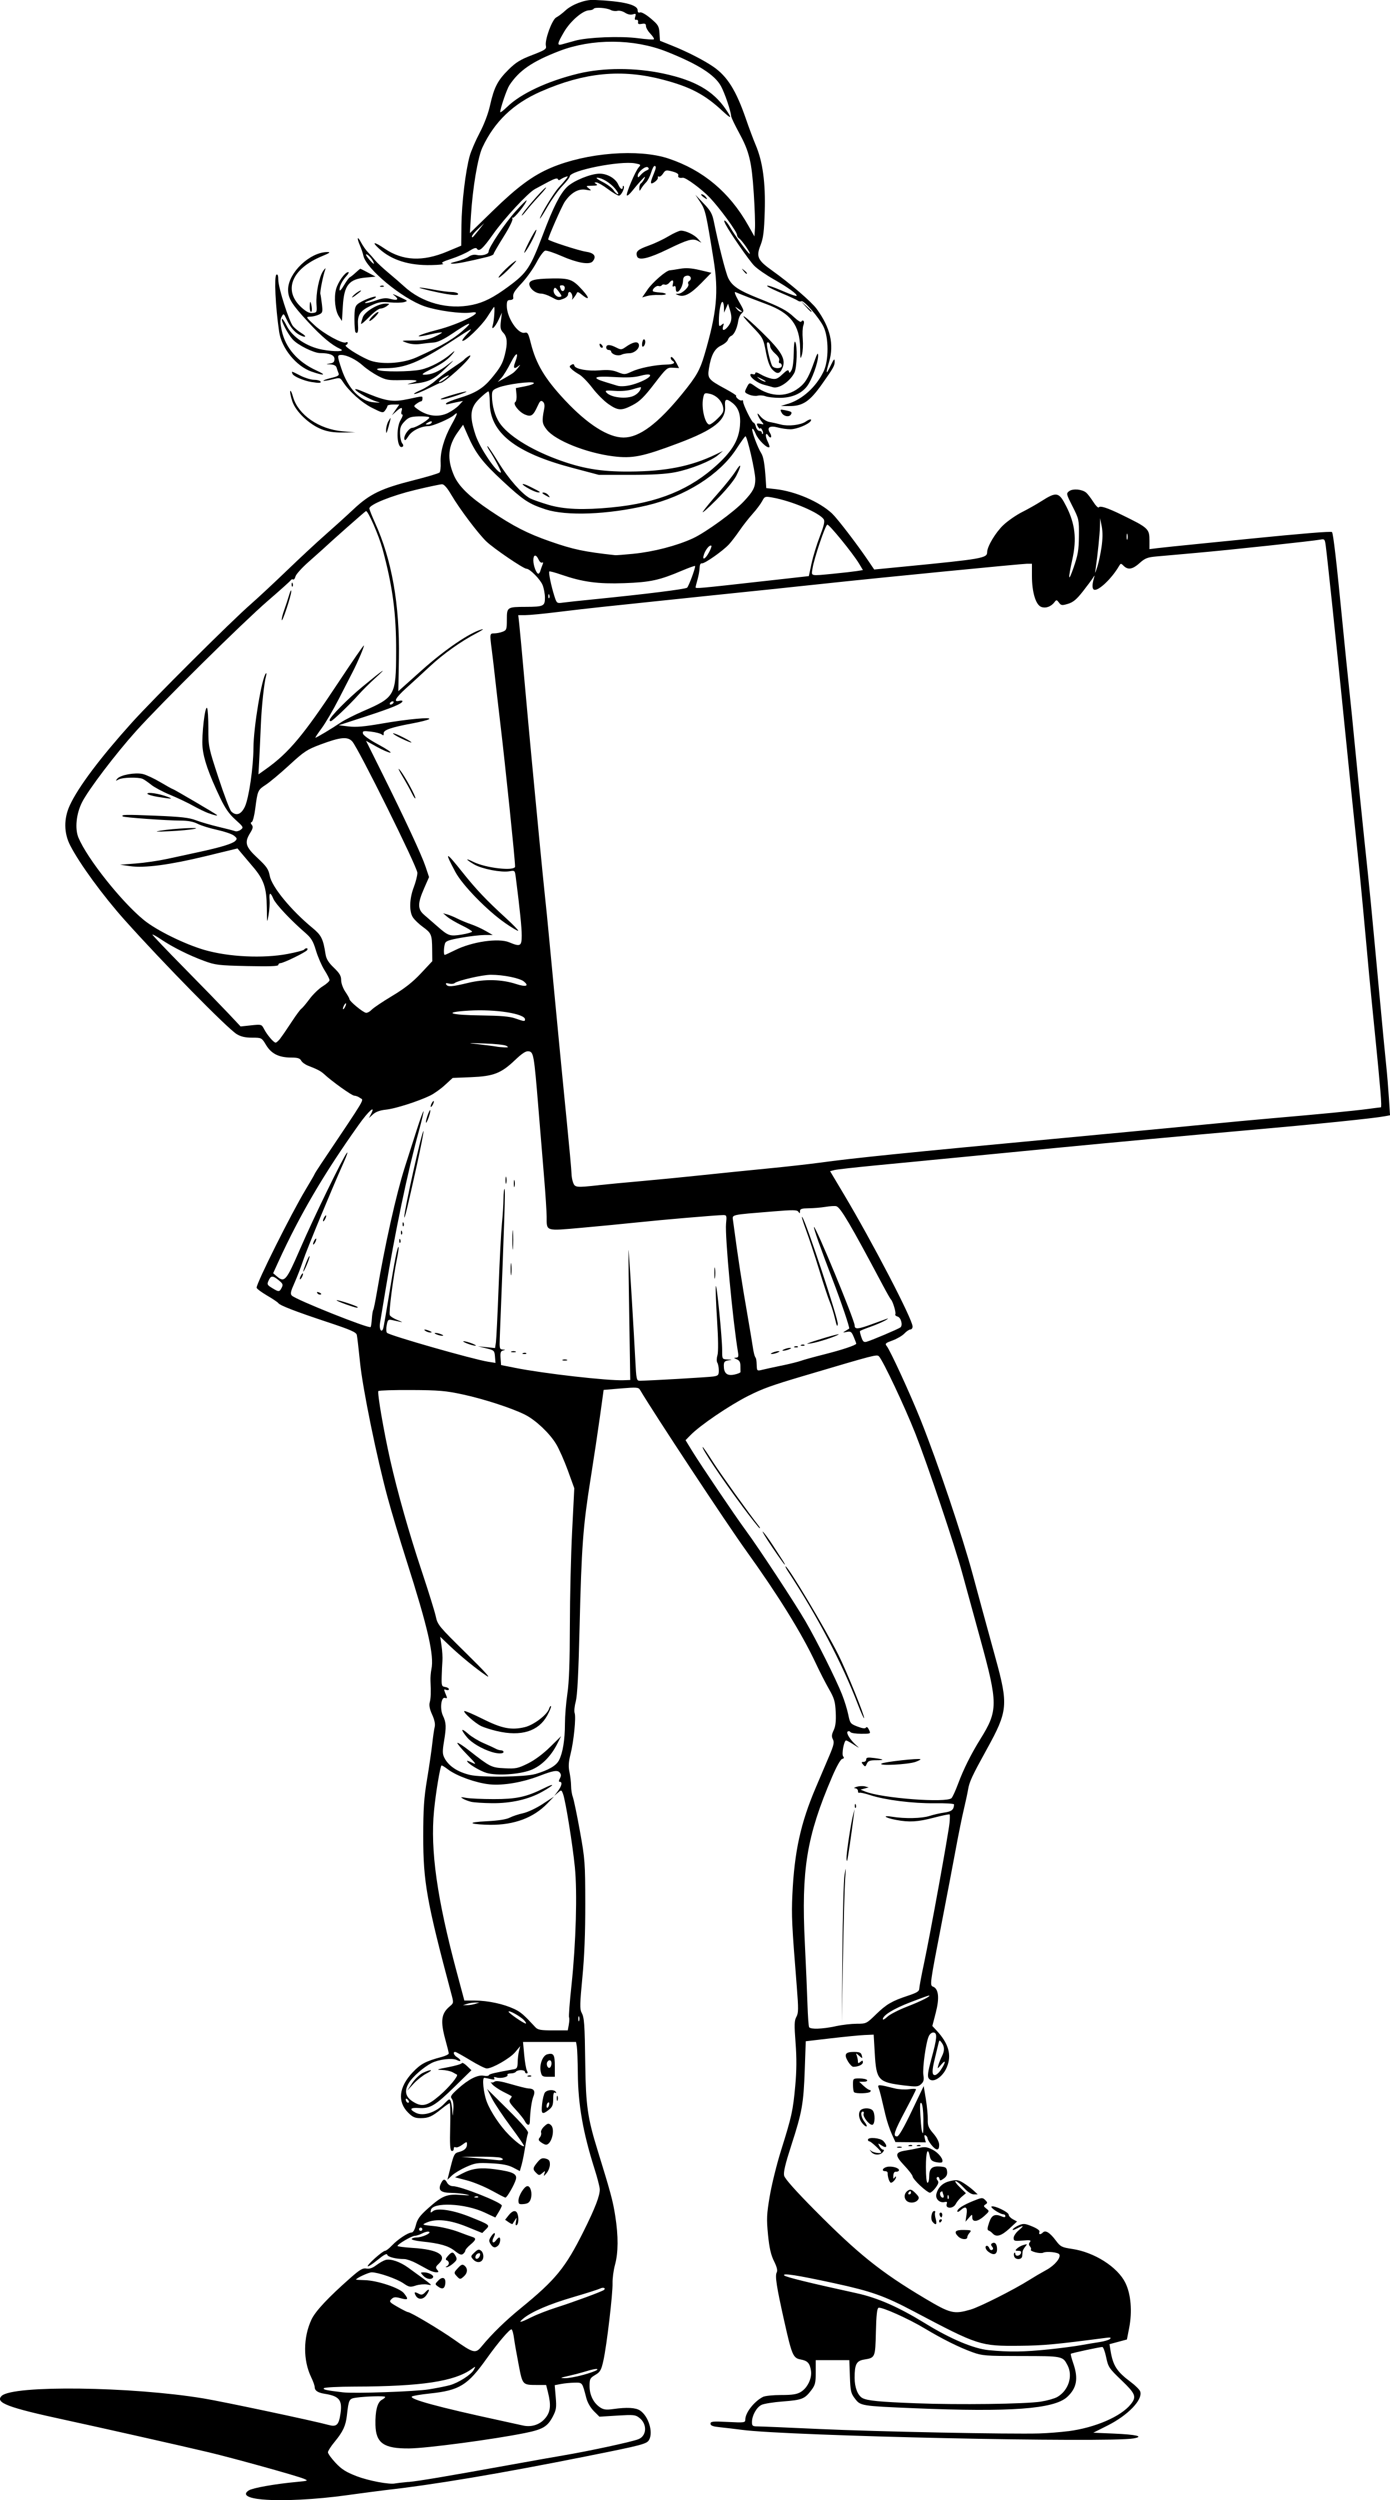 <?xml version="1.0" encoding="UTF-8" standalone="no"?>
<!-- Created with Inkscape (http://www.inkscape.org/) -->

<svg
   width="56.486mm"
   height="101.547mm"
   viewBox="0 0 56.486 101.547"
   version="1.1"
   id="svg1360"
   xml:space="preserve"
   inkscape:version="1.2 (dc2aedaf03, 2022-05-15)"
   sodipodi:docname="Ice skater holding up blank sign.svg"
   xmlns:inkscape="http://www.inkscape.org/namespaces/inkscape"
   xmlns:sodipodi="http://sodipodi.sourceforge.net/DTD/sodipodi-0.dtd"
   xmlns="http://www.w3.org/2000/svg"
   xmlns:svg="http://www.w3.org/2000/svg"
   xmlns:rdf="http://www.w3.org/1999/02/22-rdf-syntax-ns#"
   xmlns:cc="http://creativecommons.org/ns#"
   xmlns:dc="http://purl.org/dc/elements/1.1/"><title
     id="title1380">Ice skater holding up blank sign</title><sodipodi:namedview
     id="namedview1362"
     pagecolor="#ffffff"
     bordercolor="#666666"
     borderopacity="1.0"
     inkscape:showpageshadow="2"
     inkscape:pageopacity="0.0"
     inkscape:pagecheckerboard="0"
     inkscape:deskcolor="#d1d1d1"
     inkscape:document-units="mm"
     showgrid="false"
     inkscape:zoom="0.69041105"
     inkscape:cx="305.61504"
     inkscape:cy="513.46223"
     inkscape:window-width="1920"
     inkscape:window-height="991"
     inkscape:window-x="-9"
     inkscape:window-y="-9"
     inkscape:window-maximized="1"
     inkscape:current-layer="layer1" /><defs
     id="defs1357" /><g
     inkscape:label="Lager 1"
     inkscape:groupmode="layer"
     id="layer1"
     transform="translate(-24.14,-12.692)"><path
       style="fill:#000000;stroke-width:0.067"
       d="m 34.823,114.212 c -0.626,-0.056 -0.842,-0.194 -0.577,-0.368 0.159,-0.104 1.061,-0.264 1.972,-0.349 0.45,-0.042 0.461,-0.047 0.269,-0.127 -0.288,-0.121 -2.842,-0.83 -3.868,-1.075 -1.025,-0.244 -4.457,-1.017 -5.856,-1.319 -2.308,-0.498 -2.833,-0.697 -2.557,-0.97 0.449,-0.444 5.275,-0.383 8.211,0.103 0.803,0.133 4.521,0.921 5.078,1.077 0.32,0.089 0.412,0.003 0.48,-0.452 0.084,-0.56 -0.043,-0.72 -0.644,-0.815 -0.278,-0.044 -0.404,-0.13 -0.404,-0.275 0,-0.058 -0.063,-0.236 -0.141,-0.396 -0.333,-0.689 -0.329,-1.615 0.011,-2.343 0.159,-0.34 0.676,-0.893 1.584,-1.693 0.384,-0.338 0.502,-0.408 0.647,-0.38 0.122,0.023 0.247,-0.018 0.401,-0.134 0.123,-0.092 0.292,-0.188 0.376,-0.214 0.201,-0.061 0.591,0.071 0.924,0.313 1.056,0.765 1.019,0.733 0.782,0.686 -0.121,-0.024 -0.332,-0.006 -0.471,0.039 -0.232,0.077 -0.272,0.07 -0.51,-0.092 -0.273,-0.186 -1.021,-0.444 -1.285,-0.444 -0.124,0 -0.636,0.238 -0.636,0.296 0,0.007 0.159,0.017 0.353,0.022 0.515,0.013 1.425,0.318 1.595,0.534 0.196,0.249 0.174,0.283 -0.132,0.201 -0.224,-0.06 -0.288,-0.054 -0.379,0.037 -0.1,0.1 -0.08,0.125 0.253,0.316 0.199,0.114 0.385,0.208 0.413,0.208 0.111,0.001 1.316,0.718 1.889,1.124 0.775,0.549 0.863,0.571 1.102,0.281 0.424,-0.515 0.965,-1.044 1.599,-1.561 1.421,-1.16 1.812,-1.639 2.555,-3.127 0.471,-0.944 0.673,-1.472 0.655,-1.717 -0.007,-0.104 -0.102,-0.467 -0.21,-0.808 -0.471,-1.483 -0.668,-2.61 -0.681,-3.884 -0.005,-0.5 -0.023,-0.992 -0.041,-1.094 l -0.032,-0.185 h -1.077 -1.077 l 0.048,0.522 c 0.026,0.287 0.075,0.575 0.109,0.639 0.04,0.076 0.037,0.118 -0.008,0.118 -0.038,0 -0.07,-0.03 -0.07,-0.067 0,-0.037 -0.074,-0.067 -0.164,-0.067 -0.09,0 -0.183,0.03 -0.206,0.067 -0.023,0.037 -0.117,0.067 -0.21,0.067 -0.093,0 -0.152,0.027 -0.131,0.06 0.051,0.082 -0.277,0.158 -0.447,0.104 -0.094,-0.03 -0.122,-0.019 -0.09,0.034 0.034,0.055 -0.008,0.064 -0.143,0.032 -0.105,-0.025 -0.221,-0.049 -0.258,-0.053 -0.101,-0.012 -0.038,0.616 0.098,0.974 0.153,0.404 0.545,0.99 0.899,1.345 0.3,0.3 0.572,0.502 0.616,0.457 0.015,-0.015 -0.231,-0.375 -0.547,-0.8 -0.316,-0.425 -0.66,-0.942 -0.765,-1.148 l -0.191,-0.375 0.853,0.846 c 0.59,0.585 0.84,0.878 0.81,0.947 -0.024,0.056 -0.076,0.313 -0.117,0.572 -0.04,0.259 -0.105,0.584 -0.144,0.721 l -0.071,0.25 -0.272,-0.142 c -0.199,-0.104 -0.439,-0.15 -0.889,-0.173 -0.561,-0.029 -0.654,-0.015 -1.021,0.148 -0.222,0.099 -0.484,0.257 -0.583,0.351 l -0.179,0.171 0.136,-0.54 c 0.12,-0.478 0.156,-0.545 0.313,-0.584 0.238,-0.06 0.347,-0.158 0.347,-0.313 0,-0.123 -0.009,-0.122 -0.196,0.016 -0.108,0.08 -0.229,0.124 -0.269,0.099 -0.042,-0.026 -0.074,0.002 -0.074,0.065 0,0.061 -0.038,0.098 -0.084,0.082 -0.064,-0.021 -0.078,-0.261 -0.059,-0.982 0.014,-0.524 0.004,-0.953 -0.022,-0.953 -0.026,0 -0.174,0.102 -0.328,0.227 -0.391,0.316 -0.533,0.379 -0.855,0.379 -0.228,0 -0.322,-0.042 -0.504,-0.224 -0.445,-0.445 -0.379,-1.041 0.182,-1.635 0.331,-0.349 0.522,-0.451 1.182,-0.628 0.157,-0.042 0.286,-0.106 0.286,-0.142 0,-0.036 -0.061,-0.284 -0.135,-0.551 -0.212,-0.765 -0.172,-1.071 0.178,-1.363 0.159,-0.133 0.16,-0.14 0.062,-0.505 -0.999,-3.745 -1.143,-4.55 -1.142,-6.394 4.07e-4,-1.124 0.029,-1.554 0.156,-2.322 0.086,-0.518 0.181,-1.169 0.211,-1.447 0.03,-0.278 0.075,-0.584 0.099,-0.68 0.028,-0.115 -0.007,-0.287 -0.103,-0.498 -0.1,-0.219 -0.132,-0.378 -0.099,-0.498 0.046,-0.17 0.054,-0.395 0.031,-0.882 -0.006,-0.13 0.011,-0.337 0.037,-0.462 0.119,-0.554 -0.14,-1.684 -1.012,-4.418 -0.272,-0.851 -0.617,-2.002 -0.767,-2.558 -0.445,-1.642 -1.013,-4.42 -1.121,-5.486 -0.055,-0.537 -0.113,-1.039 -0.13,-1.115 -0.025,-0.114 -0.24,-0.209 -1.194,-0.525 -1.297,-0.43 -1.939,-0.678 -1.998,-0.772 -0.022,-0.035 -0.229,-0.174 -0.46,-0.309 -0.231,-0.135 -0.421,-0.278 -0.421,-0.317 0,-0.198 1.406,-3.009 1.995,-3.988 0.198,-0.329 0.36,-0.61 0.36,-0.623 0,-0.013 0.117,-0.198 0.259,-0.411 1.902,-2.837 1.745,-2.571 1.591,-2.684 -0.069,-0.05 -0.175,-0.092 -0.236,-0.092 -0.097,0 -0.908,-0.579 -1.228,-0.877 -0.128,-0.119 -0.292,-0.205 -0.641,-0.337 -0.122,-0.046 -0.252,-0.14 -0.288,-0.209 -0.052,-0.096 -0.144,-0.125 -0.4,-0.125 -0.503,0 -0.811,-0.152 -1.025,-0.506 -0.182,-0.302 -0.183,-0.302 -0.571,-0.302 -0.277,-2.03e-4 -0.456,-0.041 -0.623,-0.143 -0.38,-0.231 -3.01,-2.908 -4.555,-4.636 -0.881,-0.985 -1.832,-2.287 -2.213,-3.029 -0.26,-0.507 -0.266,-1.085 -0.017,-1.627 0.338,-0.736 1.23,-1.925 2.517,-3.354 0.854,-0.949 4.022,-4.104 4.836,-4.816 0.294,-0.257 0.96,-0.878 1.481,-1.379 0.52,-0.501 1.219,-1.15 1.552,-1.442 0.333,-0.292 0.848,-0.758 1.144,-1.036 0.665,-0.624 1.126,-0.846 2.455,-1.181 0.536,-0.135 1.003,-0.275 1.039,-0.311 0.036,-0.036 0.057,-0.217 0.047,-0.402 -0.023,-0.426 0.139,-0.994 0.435,-1.527 0.259,-0.466 0.285,-0.565 0.11,-0.406 -0.165,0.149 -0.86,0.45 -1.043,0.452 -0.312,0.002 -0.669,0.182 -0.813,0.409 -0.108,0.17 -0.149,0.198 -0.165,0.112 -0.028,-0.144 0.19,-0.449 0.324,-0.454 0.162,-0.005 0.762,-0.384 0.684,-0.432 -0.039,-0.024 -0.238,-0.038 -0.442,-0.032 -0.313,0.01 -0.4,0.043 -0.559,0.208 -0.151,0.157 -0.187,0.255 -0.181,0.492 0.004,0.163 0.043,0.34 0.087,0.393 0.052,0.063 0.057,0.112 0.014,0.139 -0.223,0.138 -0.284,-0.747 -0.075,-1.09 0.073,-0.12 0.101,-0.219 0.063,-0.219 -0.04,0 -0.052,-0.058 -0.028,-0.135 0.056,-0.176 -0.019,-0.17 -0.226,0.017 l -0.168,0.151 0.151,-0.219 0.151,-0.219 h -0.24 c -0.132,0 -0.24,0.024 -0.24,0.054 0,0.03 -0.041,0.111 -0.091,0.179 -0.088,0.12 -0.11,0.116 -0.541,-0.101 -0.423,-0.213 -0.933,-0.671 -1.19,-1.07 -0.101,-0.156 -0.118,-0.159 -0.428,-0.081 -0.178,0.045 -0.337,0.068 -0.353,0.052 -0.016,-0.016 0.126,-0.066 0.315,-0.112 0.277,-0.066 0.335,-0.104 0.299,-0.193 -0.025,-0.061 -0.061,-0.163 -0.079,-0.228 -0.022,-0.077 -0.108,-0.121 -0.245,-0.128 -0.203,-0.01 -0.204,-0.011 -0.026,-0.038 0.14,-0.021 0.185,-0.066 0.185,-0.183 0,-0.159 -0.194,-0.24 -0.579,-0.24 -0.26,0 -0.917,-0.326 -1.122,-0.558 -0.204,-0.23 -0.487,-0.777 -0.431,-0.833 0.018,-0.018 0.105,0.11 0.192,0.285 0.226,0.453 0.816,0.848 1.44,0.965 0.517,0.097 0.975,0.079 0.735,-0.028 -0.341,-0.152 -0.752,-0.495 -1.295,-1.082 -0.679,-0.733 -0.825,-0.969 -0.825,-1.325 0,-0.686 0.892,-1.535 1.607,-1.528 0.132,0.001 0.076,0.043 -0.221,0.165 -1.245,0.512 -1.602,1.399 -0.839,2.088 0.196,0.177 0.32,0.238 0.451,0.223 0.172,-0.02 0.179,-0.036 0.157,-0.348 -0.031,-0.441 0.105,-1.124 0.272,-1.363 0.076,-0.109 0.114,-0.136 0.085,-0.06 -0.087,0.231 -0.224,0.919 -0.2,1 0.013,0.042 0.041,0.231 0.063,0.419 0.037,0.319 0.028,0.347 -0.132,0.421 -0.095,0.043 -0.254,0.08 -0.354,0.081 -0.174,0.003 -0.166,0.018 0.188,0.348 0.377,0.351 1.151,0.772 1.277,0.694 0.038,-0.024 0.069,-0.013 0.069,0.023 0,0.036 -0.035,0.077 -0.077,0.091 -0.095,0.032 0.466,0.398 0.913,0.595 0.469,0.207 1.378,0.161 1.958,-0.099 1.06,-0.476 1.577,-0.785 2.019,-1.209 0.287,-0.275 0.063,-0.179 -0.553,0.237 -0.343,0.232 -0.6,0.356 -0.757,0.367 -0.131,0.009 -0.374,0.036 -0.541,0.06 -0.191,0.028 -0.397,0.011 -0.558,-0.047 -0.254,-0.09 -0.253,-0.091 0.269,-0.092 0.395,-0.001 0.605,-0.039 0.854,-0.151 0.181,-0.082 0.317,-0.162 0.302,-0.176 -0.015,-0.015 -0.208,0.016 -0.43,0.068 -0.814,0.191 -0.612,0.044 0.237,-0.173 0.937,-0.239 2.04,-0.807 1.367,-0.704 -0.383,0.059 -1.366,-0.075 -1.887,-0.256 -0.911,-0.318 -2.369,-1.525 -2.48,-2.054 -0.021,-0.101 -0.082,-0.282 -0.135,-0.404 -0.142,-0.325 -0.112,-0.425 0.041,-0.135 0.072,0.137 0.2,0.319 0.284,0.404 0.084,0.085 0.213,0.23 0.287,0.323 0.074,0.093 0.316,0.319 0.538,0.504 0.222,0.185 0.506,0.431 0.632,0.547 0.73,0.676 1.792,0.966 2.78,0.759 0.47,-0.098 0.868,-0.301 1.478,-0.752 0.749,-0.554 0.881,-0.754 1.401,-2.129 0.414,-1.094 0.686,-1.629 0.968,-1.906 0.259,-0.254 0.966,-0.543 1.328,-0.543 0.31,0 0.645,0.195 0.753,0.437 0.084,0.191 0.184,0.249 0.184,0.108 0,-0.043 0.016,-0.063 0.036,-0.043 0.063,0.063 -0.096,0.391 -0.19,0.391 -0.05,0 -0.253,-0.121 -0.451,-0.269 -0.198,-0.148 -0.408,-0.269 -0.466,-0.268 -0.093,8.85e-4 -0.093,0.009 -0.005,0.066 0.075,0.048 0.031,0.066 -0.168,0.068 -0.256,0.003 -0.263,0.008 -0.135,0.107 0.126,0.097 0.119,0.101 -0.119,0.057 -0.3,-0.055 -0.603,0.118 -0.856,0.487 -0.119,0.174 -0.674,1.435 -0.674,1.532 0,0.05 1.255,0.458 1.531,0.497 0.342,0.049 0.444,0.191 0.278,0.391 -0.127,0.153 -0.624,0.068 -1.277,-0.219 -0.297,-0.13 -0.591,-0.227 -0.653,-0.215 -0.063,0.012 -0.22,0.225 -0.35,0.472 -0.13,0.248 -0.395,0.622 -0.589,0.832 -0.342,0.369 -0.382,0.438 -0.358,0.617 0.006,0.046 -0.051,0.084 -0.127,0.084 -0.112,0 -0.138,0.043 -0.138,0.236 0,0.48 0.458,1.164 0.731,1.093 0.114,-0.03 0.147,0.026 0.243,0.412 0.213,0.854 0.568,1.45 1.386,2.325 0.918,0.982 1.761,1.519 2.385,1.52 0.642,0.001 1.392,-0.559 2.387,-1.78 0.576,-0.708 0.717,-0.956 0.902,-1.585 0.503,-1.715 0.581,-2.543 0.368,-3.87 -0.306,-1.9 -0.333,-2.014 -0.537,-2.322 l -0.201,-0.303 0.337,0.353 c 0.28,0.293 0.35,0.418 0.415,0.74 0.18,0.896 0.477,2.065 0.58,2.282 0.155,0.328 0.425,0.509 1.227,0.828 0.928,0.369 1.158,0.492 1.464,0.78 0.142,0.134 0.269,0.21 0.282,0.17 0.013,-0.04 0.051,-0.057 0.083,-0.037 0.034,0.021 0.034,0.103 -2.54e-4,0.192 -0.033,0.086 -0.043,0.335 -0.024,0.553 0.019,0.218 0.004,0.503 -0.033,0.633 -0.062,0.214 -0.069,0.191 -0.074,-0.257 -0.012,-0.945 -0.385,-1.433 -1.373,-1.797 -0.433,-0.159 -0.984,-0.373 -1.255,-0.487 -0.059,-0.025 -0.013,0.108 0.118,0.341 0.25,0.442 0.243,0.413 0.119,0.537 -0.053,0.053 -0.109,0.184 -0.124,0.291 -0.041,0.288 -0.168,0.563 -0.281,0.607 -0.055,0.021 -0.117,0.093 -0.138,0.16 -0.021,0.067 -0.146,0.173 -0.278,0.235 -0.267,0.127 -0.409,0.393 -0.494,0.93 -0.064,0.404 -0.023,0.455 0.658,0.823 0.264,0.142 0.467,0.272 0.451,0.288 -0.05,0.05 0.163,0.225 0.226,0.186 0.033,-0.02 0.058,2.56e-4 0.054,0.046 -0.008,0.118 0.356,0.857 0.423,0.857 0.03,0 0.074,0.076 0.097,0.168 0.023,0.093 0.087,0.168 0.142,0.168 0.055,0 0.1,0.035 0.1,0.079 0,0.043 0.018,0.061 0.04,0.039 0.022,-0.022 0.008,-0.095 -0.032,-0.163 -0.039,-0.068 -0.073,-0.093 -0.075,-0.056 -0.003,0.07 -0.133,-0.102 -0.135,-0.179 -5.3e-4,-0.024 0.067,-0.027 0.15,-0.006 0.142,0.036 0.145,0.03 0.044,-0.09 -0.059,-0.071 -0.128,-0.189 -0.154,-0.263 -0.034,-0.099 -0.006,-0.085 0.108,0.053 0.085,0.103 0.245,0.203 0.356,0.222 0.111,0.019 0.321,0.066 0.466,0.105 0.304,0.081 0.813,0.022 1.01,-0.116 0.158,-0.11 0.266,-0.124 0.206,-0.026 -0.084,0.136 -0.572,0.336 -0.821,0.335 -0.14,-2.03e-4 -0.372,-0.033 -0.516,-0.073 -0.324,-0.09 -0.457,-4.42e-4 -0.322,0.216 0.048,0.077 0.068,0.158 0.045,0.181 -0.023,0.023 -0.069,-0.002 -0.102,-0.055 -0.114,-0.185 -0.148,-0.008 -0.04,0.209 0.06,0.119 0.095,0.231 0.078,0.247 -0.076,0.076 -0.46,-0.296 -0.558,-0.543 -0.061,-0.151 -0.123,-0.238 -0.138,-0.192 -0.029,0.088 0.218,0.755 0.368,0.99 0.088,0.139 0.138,0.438 0.179,1.073 l 0.022,0.337 0.37,0.04 c 0.806,0.088 1.79,0.511 2.303,0.991 0.208,0.194 0.994,1.218 1.44,1.873 l 0.273,0.402 1.235,-0.12 c 3.16,-0.308 3.355,-0.342 3.355,-0.584 0,-0.233 0.347,-0.81 0.667,-1.109 0.179,-0.167 0.518,-0.402 0.755,-0.521 0.236,-0.119 0.583,-0.315 0.771,-0.435 0.631,-0.403 0.723,-0.385 1.02,0.199 0.362,0.712 0.432,1.323 0.249,2.158 -0.184,0.841 -0.167,0.958 0.049,0.337 0.179,-0.514 0.212,-0.709 0.218,-1.285 0.007,-0.663 8.84e-4,-0.691 -0.259,-1.203 -0.259,-0.51 -0.262,-0.526 -0.135,-0.621 0.149,-0.111 0.518,-0.078 0.687,0.06 0.059,0.048 0.189,0.218 0.291,0.377 0.101,0.159 0.203,0.259 0.226,0.222 0.048,-0.077 0.349,0.02 0.913,0.295 1.109,0.541 1.144,0.574 1.144,1.063 V 34.996 l 0.32,-0.04 c 0.176,-0.022 0.941,-0.102 1.7,-0.177 0.759,-0.075 1.683,-0.168 2.053,-0.205 2.09,-0.21 3.303,-0.309 3.344,-0.272 0.052,0.048 0.181,1.158 0.426,3.677 0.094,0.963 0.215,2.159 0.27,2.659 0.055,0.5 0.176,1.711 0.27,2.692 0.094,0.981 0.259,2.617 0.367,3.635 0.216,2.043 0.234,2.225 0.572,5.871 0.129,1.397 0.264,2.805 0.299,3.13 0.035,0.325 0.084,0.913 0.109,1.307 l 0.046,0.717 -0.193,0.036 c -0.476,0.09 -2.742,0.321 -5.712,0.582 -2.222,0.195 -5.512,0.499 -7.64,0.705 -0.574,0.056 -2.134,0.207 -3.466,0.337 -1.333,0.13 -3.089,0.299 -3.904,0.377 -0.814,0.078 -1.561,0.162 -1.66,0.187 l -0.179,0.046 0.542,0.909 c 1.182,1.98 2.811,5.111 2.811,5.402 0,0.065 -0.04,0.118 -0.089,0.118 -0.049,0 -0.159,0.074 -0.244,0.164 -0.085,0.09 -0.302,0.217 -0.482,0.282 -0.284,0.102 -0.316,0.132 -0.24,0.223 0.143,0.173 0.975,1.983 1.392,3.03 0.691,1.735 1.658,4.604 2.1,6.229 0.151,0.555 0.344,1.267 0.429,1.582 0.085,0.315 0.309,1.132 0.498,1.817 0.532,1.928 0.509,2.17 -0.349,3.723 -0.591,1.069 -0.709,1.323 -0.759,1.628 -0.024,0.148 -0.102,0.512 -0.173,0.808 -0.071,0.296 -0.219,1.023 -0.328,1.615 -0.11,0.592 -0.372,1.97 -0.584,3.063 -0.47,2.426 -0.477,2.477 -0.34,2.529 0.226,0.087 0.266,0.457 0.113,1.047 l -0.142,0.55 0.164,0.175 c 0.501,0.533 0.634,1.009 0.422,1.507 -0.177,0.416 -0.592,0.664 -0.736,0.441 -0.055,-0.085 -0.028,-0.276 0.108,-0.774 0.231,-0.847 0.25,-1.054 0.103,-1.084 -0.066,-0.013 -0.148,0.042 -0.197,0.132 -0.118,0.22 -0.274,1.321 -0.227,1.606 0.03,0.185 0.009,0.266 -0.094,0.359 -0.119,0.108 -0.191,0.113 -0.694,0.052 -1.052,-0.129 -1.125,-0.209 -1.189,-1.304 l -0.044,-0.759 -0.37,0.016 c -0.204,0.009 -0.825,0.07 -1.38,0.135 l -1.01,0.118 -0.04,1.144 c -0.049,1.394 -0.108,1.728 -0.544,3.073 -0.251,0.775 -0.329,1.105 -0.294,1.245 0.03,0.123 0.474,0.621 1.237,1.391 1.781,1.796 2.694,2.527 4.485,3.592 1.04,0.618 1.175,0.651 1.858,0.452 0.371,-0.108 1.772,-0.815 2.385,-1.203 0.185,-0.117 0.498,-0.301 0.695,-0.408 0.339,-0.184 0.6,-0.502 0.52,-0.633 -0.052,-0.084 -0.523,-0.131 -0.653,-0.065 -0.113,0.058 -0.568,-0.059 -0.499,-0.128 0.02,-0.02 0.003,-0.077 -0.038,-0.127 -0.055,-0.066 -0.055,-0.115 -4.42e-4,-0.18 0.061,-0.073 0.007,-0.084 -0.295,-0.059 -0.336,0.028 -0.369,0.018 -0.369,-0.106 0,-0.075 0.093,-0.215 0.207,-0.311 0.237,-0.2 0.212,-0.22 -0.083,-0.068 -0.122,0.063 -0.186,0.074 -0.157,0.027 0.027,-0.044 0.141,-0.118 0.254,-0.166 0.178,-0.075 0.248,-0.068 0.534,0.051 0.216,0.09 0.317,0.168 0.294,0.227 -0.042,0.109 0.04,0.119 0.142,0.017 0.105,-0.105 0.283,0.007 0.526,0.331 0.187,0.249 0.236,0.275 0.659,0.338 0.908,0.135 1.851,0.736 2.166,1.38 0.225,0.46 0.284,1.159 0.153,1.828 l -0.092,0.471 -0.354,0.095 -0.354,0.095 0.045,0.275 c 0.098,0.598 0.258,0.844 0.816,1.259 0.192,0.142 0.367,0.318 0.39,0.392 0.106,0.334 -0.501,0.963 -1.33,1.379 l -0.579,0.291 0.821,0.035 c 0.934,0.04 1.258,0.117 0.821,0.196 -1.026,0.186 -14.041,-0.098 -15.919,-0.347 -0.278,-0.037 -0.679,-0.084 -0.892,-0.106 -0.29,-0.029 -0.387,-0.065 -0.387,-0.145 0,-0.092 0.094,-0.101 0.707,-0.07 0.667,0.034 0.707,0.029 0.707,-0.095 0,-0.278 0.358,-0.738 0.719,-0.923 0.081,-0.042 0.414,-0.076 0.74,-0.076 0.462,0 0.639,-0.028 0.801,-0.127 0.272,-0.166 0.458,-0.56 0.409,-0.864 -0.05,-0.308 -0.136,-0.4 -0.422,-0.453 -0.304,-0.057 -0.354,-0.174 -0.664,-1.56 -0.314,-1.403 -0.381,-1.833 -0.306,-1.974 0.043,-0.08 0.01,-0.217 -0.11,-0.46 -0.127,-0.256 -0.19,-0.534 -0.243,-1.072 -0.063,-0.641 -0.055,-0.826 0.07,-1.568 0.078,-0.463 0.284,-1.296 0.458,-1.851 0.434,-1.382 0.487,-1.62 0.578,-2.625 0.057,-0.628 0.061,-1.122 0.013,-1.75 -0.056,-0.738 -0.051,-0.903 0.033,-1.055 0.087,-0.155 0.089,-0.318 0.018,-1.212 -0.202,-2.529 -0.22,-2.9 -0.18,-3.755 0.081,-1.742 0.334,-2.899 0.95,-4.344 0.173,-0.407 0.418,-0.982 0.544,-1.278 0.189,-0.445 0.216,-0.563 0.153,-0.682 -0.059,-0.112 -0.053,-0.193 0.031,-0.37 0.076,-0.163 0.1,-0.37 0.083,-0.732 -0.021,-0.435 -0.058,-0.565 -0.275,-0.942 -0.138,-0.241 -0.379,-0.712 -0.536,-1.048 -0.565,-1.207 -1.522,-2.753 -2.831,-4.573 -0.802,-1.115 -3.753,-5.586 -4.31,-6.529 -0.063,-0.106 -0.138,-0.112 -0.774,-0.059 l -0.705,0.059 -0.149,1.077 c -0.082,0.592 -0.255,1.743 -0.385,2.558 -0.305,1.916 -0.365,2.733 -0.443,5.99 -0.045,1.89 -0.092,2.793 -0.156,3.031 -0.051,0.186 -0.071,0.398 -0.045,0.471 0.062,0.173 -0.037,1.148 -0.17,1.678 -0.078,0.313 -0.089,0.492 -0.041,0.715 0.035,0.164 0.065,0.419 0.066,0.567 7.96e-4,0.148 0.033,0.354 0.073,0.457 0.039,0.103 0.168,0.724 0.286,1.379 0.205,1.137 0.215,1.272 0.218,2.942 0.002,1.192 -0.036,2.151 -0.119,3.007 -0.1,1.033 -0.106,1.285 -0.035,1.413 0.115,0.209 0.131,0.442 0.154,2.142 0.022,1.625 0.097,2.151 0.486,3.409 0.547,1.771 0.637,2.102 0.732,2.716 0.129,0.828 0.125,1.482 -0.011,1.986 -0.06,0.222 -0.104,0.555 -0.099,0.74 0.013,0.424 -0.237,2.544 -0.371,3.143 -0.088,0.395 -0.129,0.467 -0.332,0.587 -0.212,0.125 -0.231,0.163 -0.231,0.458 2.79e-4,0.362 0.164,0.688 0.435,0.865 0.136,0.089 0.247,0.103 0.525,0.063 0.558,-0.079 0.909,-0.06 1.091,0.059 0.338,0.221 0.542,0.869 0.373,1.184 -0.094,0.175 -0.248,0.216 -2.558,0.677 -3.547,0.709 -6.218,1.157 -8.246,1.383 -0.185,0.021 -0.851,0.109 -1.481,0.196 -1.274,0.177 -2.626,0.245 -3.417,0.174 z m 5.912,-0.712 c 0.47,-0.046 1.404,-0.203 4.235,-0.714 0.851,-0.154 1.775,-0.318 2.053,-0.364 1.03,-0.174 2.752,-0.544 3.051,-0.656 0.349,-0.131 0.379,-0.609 0.054,-0.867 -0.164,-0.13 -0.23,-0.137 -0.903,-0.096 l -0.726,0.045 -0.227,-0.227 c -0.134,-0.134 -0.258,-0.348 -0.304,-0.525 -0.168,-0.651 -0.156,-0.636 -0.48,-0.631 -0.163,0.003 -0.411,0.027 -0.551,0.054 l -0.255,0.049 0.041,0.484 c 0.036,0.424 0.021,0.522 -0.115,0.783 -0.218,0.417 -0.405,0.528 -1.135,0.676 -1.273,0.258 -3.999,0.621 -4.709,0.626 -1.028,0.009 -1.35,-0.216 -1.367,-0.956 -0.013,-0.565 0.077,-0.92 0.259,-1.018 0.091,-0.049 0.15,-0.104 0.132,-0.123 -0.041,-0.041 -0.768,-0.021 -1.157,0.032 -0.31,0.043 -0.318,0.058 -0.395,0.73 -0.048,0.418 -0.159,0.656 -0.501,1.07 -0.148,0.179 -0.269,0.368 -0.269,0.422 0,0.053 0.14,0.246 0.31,0.428 0.245,0.262 0.425,0.376 0.858,0.543 0.476,0.184 1.344,0.348 1.563,0.294 0.04,-0.01 0.282,-0.038 0.538,-0.063 z m 26.817,-2.063 c 1.095,-0.142 2.15,-0.599 2.545,-1.101 0.237,-0.301 0.189,-0.42 -0.386,-0.971 -0.504,-0.483 -0.537,-0.533 -0.619,-0.931 -0.048,-0.231 -0.119,-0.419 -0.157,-0.418 -0.12,0.005 -1.253,0.249 -1.28,0.276 -0.014,0.014 0.032,0.192 0.102,0.395 0.211,0.611 0.141,0.997 -0.247,1.357 -0.531,0.493 -2.313,0.625 -6.218,0.46 -2.16,-0.091 -2.183,-0.095 -2.408,-0.389 -0.166,-0.217 -0.186,-0.304 -0.207,-0.902 l -0.023,-0.662 H 57.972 57.289 v 0.493 c 0,0.436 -0.022,0.522 -0.188,0.739 -0.263,0.344 -0.374,0.387 -1.148,0.446 -0.376,0.028 -0.765,0.09 -0.865,0.138 -0.203,0.096 -0.39,0.433 -0.39,0.7 0,0.155 0.027,0.175 0.235,0.175 0.129,0 1.257,0.048 2.507,0.106 2.257,0.105 7.776,0.216 8.936,0.18 0.333,-0.01 0.863,-0.052 1.178,-0.093 z m -21.286,-0.491 c 0.244,-0.266 0.28,-0.543 0.143,-1.086 l -0.075,-0.299 -0.345,-8.8e-4 c -0.624,-0.002 -0.61,0.013 -0.773,-0.829 -0.08,-0.414 -0.165,-0.897 -0.188,-1.074 -0.023,-0.177 -0.067,-0.337 -0.097,-0.355 -0.061,-0.038 -0.549,0.531 -1.004,1.171 -0.785,1.103 -1.109,1.304 -2.315,1.432 -0.374,0.04 -0.705,0.095 -0.734,0.123 -0.114,0.107 1.085,0.433 3.554,0.967 0.444,0.096 0.868,0.189 0.942,0.207 0.337,0.081 0.671,-0.015 0.892,-0.256 z m 20.172,-0.711 c 0.257,-0.039 0.56,-0.125 0.673,-0.191 0.45,-0.263 0.637,-0.846 0.412,-1.282 -0.194,-0.376 -0.2,-0.377 -1.881,-0.378 -1.453,-8.9e-4 -1.584,-0.011 -1.986,-0.156 -0.539,-0.194 -1.224,-0.536 -1.946,-0.969 -0.653,-0.392 -1.748,-0.882 -1.869,-0.835 -0.06,0.023 -0.091,0.304 -0.107,0.982 -0.026,1.048 -0.025,1.046 -0.483,1.122 -0.307,0.051 -0.382,0.195 -0.382,0.739 0,0.392 0.128,0.722 0.32,0.825 0.199,0.107 0.681,0.153 2.176,0.211 1.731,0.067 4.425,0.031 5.072,-0.067 z m -24.867,-0.498 c 0.315,-0.051 0.694,-0.126 0.842,-0.167 0.352,-0.095 0.876,-0.429 0.981,-0.626 0.082,-0.153 0.081,-0.153 -0.079,-0.037 -0.7,0.508 -2.043,0.711 -4.752,0.718 -0.684,0.002 -1.242,0.031 -1.263,0.066 -0.036,0.058 0.093,0.086 0.771,0.167 0.466,0.056 2.94,-0.03 3.5,-0.121 z m 6.261,-0.584 c 0.277,-0.076 0.534,-0.169 0.571,-0.207 0.073,-0.073 -0.152,-0.036 -0.572,0.094 -0.13,0.04 -0.402,0.11 -0.606,0.155 -0.326,0.072 -0.342,0.083 -0.133,0.089 0.13,0.004 0.463,-0.056 0.74,-0.132 z m 18.912,-1.037 c 0.5,-0.053 1.09,-0.13 1.313,-0.171 0.222,-0.041 0.564,-0.098 0.76,-0.127 0.196,-0.029 0.39,-0.087 0.432,-0.129 0.056,-0.056 0.016,-0.068 -0.154,-0.046 -2.061,0.27 -2.559,0.316 -3.515,0.325 -1.603,0.015 -1.685,-0.012 -4.287,-1.387 -1.214,-0.641 -1.729,-0.824 -3.252,-1.155 -1.516,-0.329 -2.139,-0.425 -2.029,-0.313 0.065,0.066 1.068,0.311 2.923,0.716 0.873,0.19 1.716,0.56 2.822,1.24 1.016,0.624 1.95,1.016 2.564,1.077 0.815,0.08 1.456,0.072 2.423,-0.031 z M 45.73,106.809 c 0.212,-0.107 0.673,-0.286 1.025,-0.398 0.712,-0.226 1.877,-0.657 1.936,-0.716 0.076,-0.076 -0.044,-0.115 -0.164,-0.052 -0.068,0.035 -0.562,0.192 -1.098,0.349 -0.963,0.281 -1.693,0.594 -2.021,0.867 -0.234,0.194 -0.131,0.178 0.322,-0.05 z m -1.235,-6.476 c -0.072,-0.028 -0.463,-0.049 -0.871,-0.046 l -0.74,0.005 0.639,0.056 c 0.352,0.031 0.715,0.066 0.808,0.077 0.225,0.029 0.326,-0.028 0.164,-0.091 z m -1.993,-2.397 c -0.074,-0.089 -0.038,-0.148 0.243,-0.403 0.43,-0.389 0.811,-0.583 1.053,-0.534 0.103,0.021 0.197,0.011 0.209,-0.022 0.018,-0.05 0.247,-0.104 1.031,-0.243 0.106,-0.019 0.135,-0.078 0.138,-0.279 0.002,-0.14 0.026,-0.346 0.054,-0.457 l 0.051,-0.202 -0.207,0.248 c -0.207,0.248 -0.928,0.661 -1.153,0.661 -0.066,0 -0.369,-0.151 -0.673,-0.337 -0.305,-0.185 -0.579,-0.337 -0.61,-0.337 -0.105,0 -0.057,0.133 0.078,0.218 0.181,0.113 0.173,0.211 -0.009,0.114 -0.178,-0.095 -0.736,-0.03 -1.028,0.12 -0.324,0.167 -0.764,0.55 -0.919,0.8 -0.194,0.314 -0.151,0.56 0.131,0.749 0.381,0.256 0.605,0.209 1.117,-0.233 0.387,-0.334 0.775,-0.804 0.698,-0.845 -0.013,-0.007 -0.092,-0.051 -0.175,-0.097 -0.083,-0.046 -0.28,-0.088 -0.438,-0.093 -0.244,-0.007 -0.207,-0.023 0.251,-0.11 0.296,-0.056 0.549,-0.13 0.563,-0.165 0.013,-0.035 0.107,0.015 0.207,0.112 l 0.183,0.175 -0.678,0.664 c -0.795,0.778 -1.004,0.902 -1.461,0.87 -0.351,-0.024 -0.399,0.053 -0.121,0.195 0.304,0.155 0.82,-0.013 1.171,-0.383 0.178,-0.187 0.205,-0.197 0.248,-0.09 0.026,0.066 0.055,0.242 0.064,0.39 0.016,0.263 0.017,0.262 0.042,-0.056 0.016,-0.201 -0.008,-0.365 -0.061,-0.429 z m -1.615,-0.633 c 0.114,-0.171 0.311,-0.36 0.439,-0.421 0.337,-0.16 0.461,-0.135 0.143,0.028 -0.148,0.076 -0.385,0.265 -0.528,0.421 l -0.26,0.282 z m -0.179,0.666 c -0.048,-0.048 -0.08,-0.052 -0.08,-0.01 0,0.09 0.08,0.169 0.125,0.125 0.019,-0.019 -0.001,-0.071 -0.045,-0.114 z m 21.646,-1.18 c 0.214,-0.309 0.244,-0.486 0.044,-0.252 -0.168,0.195 -0.172,0.197 -0.126,0.034 0.026,-0.093 0.089,-0.25 0.14,-0.35 0.118,-0.232 0.117,-0.398 -0.003,-0.563 -0.091,-0.125 -0.098,-0.122 -0.142,0.071 -0.025,0.111 -0.088,0.373 -0.14,0.582 -0.119,0.483 -0.119,0.663 0.003,0.663 0.053,0 0.154,-0.083 0.225,-0.185 z M 47.255,94.921 c 0.024,-0.13 0.029,-0.262 0.01,-0.293 -0.019,-0.031 0.026,-0.629 0.101,-1.328 0.18,-1.696 0.238,-3.741 0.135,-4.772 -0.094,-0.934 -0.38,-2.707 -0.479,-2.969 -0.067,-0.177 -0.07,-0.178 -0.214,-0.052 l -0.146,0.127 0.148,-0.194 c 0.158,-0.207 0.193,-0.378 0.078,-0.378 -0.047,0 -0.045,-0.046 0.005,-0.139 0.055,-0.103 0.054,-0.164 -0.005,-0.235 -0.094,-0.113 -0.261,-0.085 -0.846,0.14 -0.673,0.259 -1.454,0.391 -2.003,0.337 -0.546,-0.053 -1.346,-0.34 -1.697,-0.609 -0.131,-0.1 -0.248,-0.171 -0.261,-0.158 -0.059,0.06 -0.233,1.113 -0.304,1.841 -0.155,1.595 0.121,3.556 0.922,6.546 l 0.311,1.161 0.443,8.84e-4 c 0.514,0.001 1.153,0.138 1.581,0.34 0.267,0.125 0.389,0.231 0.864,0.744 0.098,0.106 0.216,0.127 0.716,0.127 h 0.598 l 0.044,-0.237 z m -3.898,-8.171 c -0.083,-0.032 0.137,-0.066 0.577,-0.088 0.46,-0.023 0.785,-0.075 0.921,-0.145 0.116,-0.06 0.36,-0.141 0.543,-0.18 0.186,-0.04 0.536,-0.205 0.794,-0.374 l 0.462,-0.303 -0.269,0.279 c -0.564,0.584 -1.346,0.877 -2.321,0.869 -0.315,-0.003 -0.634,-0.028 -0.707,-0.057 z m -0.071,-0.876 c -0.112,-0.027 -0.264,-0.085 -0.337,-0.129 -0.11,-0.067 -0.088,-0.072 0.137,-0.031 0.148,0.027 0.648,0.049 1.111,0.05 0.921,0.002 1.331,-0.086 2.039,-0.437 0.487,-0.241 0.446,-0.148 -0.06,0.137 -0.551,0.311 -1.266,0.474 -2.04,0.466 -0.355,-0.004 -0.737,-0.029 -0.85,-0.056 z M 58.096,94.988 c 0.259,-0.055 0.647,-0.1 0.861,-0.1 0.382,0 0.398,-0.007 0.774,-0.374 0.432,-0.42 0.655,-0.551 1.31,-0.766 0.346,-0.114 0.454,-0.179 0.454,-0.275 0,-0.069 0.089,-0.544 0.198,-1.055 0.246,-1.151 0.992,-5.257 1.033,-5.688 0.017,-0.174 0.018,-0.329 0.004,-0.344 -0.015,-0.015 -0.302,0.045 -0.638,0.132 -0.671,0.174 -1,0.194 -1.544,0.09 -0.453,-0.086 -0.586,-0.199 -0.149,-0.127 0.513,0.084 1.202,0.069 1.515,-0.033 0.159,-0.052 0.431,-0.114 0.605,-0.138 0.295,-0.041 0.387,-0.119 0.39,-0.331 4.42e-4,-0.032 -0.356,-0.053 -0.793,-0.047 -0.875,0.012 -2.014,-0.132 -2.615,-0.33 -0.213,-0.07 -0.412,-0.113 -0.441,-0.095 -0.029,0.018 -0.054,-0.014 -0.054,-0.072 0,-0.058 -0.053,-0.108 -0.118,-0.111 -0.068,-0.004 -0.04,-0.029 0.066,-0.061 0.101,-0.03 0.253,-0.037 0.337,-0.015 l 0.152,0.041 -0.168,0.045 -0.168,0.045 0.194,0.078 c 0.672,0.272 3.317,0.471 3.509,0.265 0.045,-0.049 0.166,-0.316 0.269,-0.593 0.216,-0.582 0.523,-1.196 0.906,-1.812 0.713,-1.145 0.713,-1.432 -0.005,-4.046 -0.3,-1.091 -0.634,-2.31 -0.743,-2.709 -0.304,-1.115 -1.406,-4.395 -1.895,-5.635 -0.429,-1.09 -1.321,-2.981 -1.484,-3.146 -0.085,-0.086 -0.134,-0.073 -3.074,0.798 -1.297,0.384 -1.65,0.512 -2.236,0.807 -0.766,0.386 -1.954,1.192 -2.343,1.59 l -0.206,0.21 0.263,0.43 c 0.353,0.576 1.75,2.645 2.19,3.242 0.516,0.7 1.985,2.935 2.417,3.677 0.455,0.781 1.244,2.359 1.489,2.978 0.099,0.25 0.213,0.62 0.254,0.822 0.071,0.351 0.087,0.372 0.374,0.482 0.209,0.08 0.314,0.092 0.345,0.041 0.028,-0.045 0.076,-0.009 0.122,0.09 0.077,0.163 0.076,0.163 -0.317,0.163 -0.216,0 -0.413,-0.031 -0.436,-0.068 -0.023,-0.038 -0.072,-0.05 -0.109,-0.027 -0.082,0.051 0.094,0.339 0.337,0.554 0.159,0.141 0.15,0.139 -0.092,-0.017 -0.147,-0.095 -0.288,-0.173 -0.312,-0.173 -0.086,0 -0.19,0.564 -0.12,0.648 0.047,0.057 0.035,0.088 -0.04,0.104 -0.064,0.013 -0.23,0.308 -0.41,0.729 -1.036,2.418 -1.255,3.761 -1.107,6.765 0.044,0.888 0.092,2.003 0.107,2.477 0.015,0.474 0.045,0.89 0.067,0.925 0.058,0.093 0.534,0.077 1.075,-0.038 z m 0.276,-2.96 c 0.013,-1.555 0.052,-2.994 0.088,-3.197 0.059,-0.336 0.062,-0.321 0.026,0.168 -0.022,0.296 -0.062,1.735 -0.088,3.197 l -0.048,2.659 z m 0.167,-3.854 c -0.007,-0.197 0.172,-1.385 0.26,-1.733 l 0.069,-0.269 -0.034,0.269 c -0.089,0.708 -0.242,1.757 -0.265,1.817 -0.014,0.037 -0.027,-8.84e-4 -0.03,-0.085 z M 58.876,86.031 c 0.003,-0.078 0.019,-0.094 0.041,-0.041 0.019,0.049 0.017,0.107 -0.005,0.129 -0.022,0.022 -0.038,-0.017 -0.035,-0.088 z m 0.337,-1.67 c -0.076,-0.092 -0.073,-0.108 0.019,-0.108 0.06,0 0.109,-0.045 0.109,-0.1 0,-0.08 0.063,-0.091 0.32,-0.058 0.42,0.055 0.448,0.09 0.072,0.09 -0.244,0 -0.316,0.028 -0.367,0.142 -0.057,0.129 -0.072,0.132 -0.153,0.034 z m 0.75,-0.04 c 0.11,-0.07 1.531,-0.227 1.583,-0.176 0.013,0.013 -0.076,0.061 -0.198,0.106 -0.298,0.109 -1.547,0.172 -1.385,0.07 z M 59.001,81.915 c -0.639,-1.669 -1.662,-3.614 -2.851,-5.42 -0.067,-0.102 -0.106,-0.185 -0.087,-0.185 0.103,0 1.611,2.525 2.151,3.601 0.331,0.659 1.086,2.521 1.041,2.566 -0.015,0.015 -0.13,-0.238 -0.254,-0.562 z m -3.482,-6.385 c -0.265,-0.392 -0.435,-0.675 -0.378,-0.627 0.057,0.047 0.242,0.3 0.412,0.562 0.169,0.262 0.353,0.544 0.407,0.627 0.055,0.083 0.086,0.151 0.07,0.151 -0.016,0 -0.246,-0.321 -0.511,-0.713 z m -1.212,-1.659 c -0.821,-1.099 -1.695,-2.406 -1.61,-2.406 0.017,0 0.201,0.268 0.408,0.596 0.296,0.467 1.487,2.128 1.877,2.618 0.037,0.046 0.05,0.084 0.028,0.084 -0.021,0 -0.338,-0.401 -0.705,-0.892 z m -8.871,20.875 c -0.142,-0.157 -0.635,-0.429 -0.629,-0.348 0.004,0.058 0.601,0.471 0.697,0.482 0.034,0.004 0.003,-0.057 -0.067,-0.135 z m 2.239,-0.144 c -0.019,-0.046 -0.034,-0.008 -0.034,0.084 0,0.093 0.015,0.13 0.034,0.084 0.019,-0.046 0.019,-0.122 0,-0.168 z m 13.337,-0.414 c 0.547,-0.21 1.008,-0.445 0.873,-0.445 -0.025,0 -0.366,0.124 -0.757,0.275 -0.682,0.263 -1.112,0.529 -1.112,0.686 0,0.041 0.083,-0.005 0.185,-0.101 0.102,-0.096 0.467,-0.283 0.812,-0.415 z m -17.555,-0.108 0.168,-0.054 H 43.457 c -0.093,0 -0.244,0.024 -0.337,0.054 l -0.168,0.054 h 0.168 c 0.093,0 0.244,-0.024 0.337,-0.054 z m 2.428,-9.33 c 0.549,-0.163 0.856,-0.341 0.972,-0.565 0.153,-0.296 0.24,-0.832 0.241,-1.48 2.8e-4,-0.315 0.045,-0.867 0.099,-1.228 0.069,-0.462 0.099,-1.278 0.101,-2.76 0.002,-1.157 0.043,-2.886 0.092,-3.841 l 0.088,-1.737 -0.26,-0.717 c -0.143,-0.394 -0.358,-0.88 -0.479,-1.08 -0.263,-0.437 -0.827,-0.97 -1.258,-1.188 -0.523,-0.265 -1.674,-0.64 -2.528,-0.824 -0.7,-0.151 -0.979,-0.175 -2.098,-0.181 -0.709,-0.004 -1.312,0.015 -1.339,0.042 -0.053,0.053 0.218,1.631 0.48,2.794 0.295,1.31 0.771,2.989 1.282,4.52 0.276,0.829 0.535,1.662 0.574,1.851 0.068,0.326 0.13,0.401 1.226,1.478 0.771,0.758 1.047,1.064 0.832,0.921 -0.411,-0.273 -1.058,-0.801 -1.52,-1.241 l -0.361,-0.344 0.054,0.37 c 0.03,0.204 0.046,0.476 0.036,0.606 -0.01,0.13 -0.024,0.417 -0.03,0.639 -0.01,0.371 0.001,0.406 0.141,0.425 0.083,0.012 0.151,0.053 0.151,0.091 0,0.038 -0.049,0.051 -0.108,0.028 -0.109,-0.042 -0.109,-0.038 0.021,0.28 0.022,0.054 -0.002,0.071 -0.067,0.046 -0.16,-0.061 -0.221,0.441 -0.087,0.723 0.135,0.285 0.142,0.449 0.043,1.042 -0.067,0.405 -0.064,0.514 0.018,0.673 0.169,0.328 0.535,0.571 1.036,0.689 0.463,0.109 2.242,0.086 2.649,-0.035 z m -1.969,-0.048 c -0.275,-0.078 -0.796,-0.397 -0.796,-0.488 0,-0.018 0.098,0.017 0.219,0.078 0.182,0.092 0.147,0.036 -0.215,-0.333 -0.239,-0.244 -0.417,-0.459 -0.398,-0.479 0.02,-0.02 0.23,0.116 0.467,0.302 0.87,0.681 0.913,0.703 1.455,0.73 0.452,0.023 0.538,0.005 0.941,-0.193 0.277,-0.136 0.615,-0.387 0.899,-0.665 l 0.455,-0.447 -0.166,0.327 c -0.256,0.506 -0.654,0.896 -1.074,1.053 -0.473,0.177 -1.367,0.234 -1.788,0.115 z m 0.214,-0.849 c -0.406,-0.126 -0.827,-0.375 -1.012,-0.599 -0.275,-0.334 -0.251,-0.405 0.049,-0.142 0.137,0.12 0.417,0.29 0.623,0.378 0.206,0.088 0.426,0.19 0.491,0.226 0.064,0.037 0.163,0.066 0.219,0.066 0.056,0 0.102,0.03 0.102,0.067 0,0.078 -0.227,0.079 -0.471,0.004 z m 0.202,-0.852 c -0.241,-0.057 -0.529,-0.149 -0.641,-0.203 -0.244,-0.118 -0.736,-0.556 -0.683,-0.609 0.021,-0.021 0.355,0.122 0.743,0.316 0.785,0.393 1.168,0.468 1.717,0.336 0.363,-0.087 0.907,-0.501 0.986,-0.75 0.024,-0.076 0.059,-0.122 0.078,-0.103 0.019,0.019 -0.051,0.19 -0.154,0.38 -0.351,0.644 -1.068,0.866 -2.046,0.632 z m 5.411,-14.835 c -0.004,-0.315 -0.024,-1.572 -0.044,-2.793 -0.02,-1.222 -0.024,-2.07 -0.01,-1.885 0.042,0.539 0.22,3.489 0.267,4.426 0.04,0.803 0.052,0.858 0.18,0.858 0.34,0 2.801,-0.142 2.997,-0.173 0.194,-0.031 0.219,-0.059 0.218,-0.25 -5.31e-4,-0.119 -0.028,-0.258 -0.06,-0.309 -0.034,-0.054 -0.033,-0.182 0.004,-0.303 0.04,-0.133 0.034,-0.654 -0.015,-1.421 -0.043,-0.666 -0.066,-1.287 -0.052,-1.38 0.031,-0.202 0.26,2.103 0.259,2.608 -2.54e-4,0.352 7.52e-4,0.353 0.218,0.363 0.204,0.009 0.206,0.012 0.034,0.038 -0.15,0.023 -0.185,0.063 -0.185,0.213 0,0.313 0.13,0.425 0.425,0.364 0.14,-0.029 0.254,-0.076 0.252,-0.103 -0.002,-0.028 -0.003,-0.142 -0.003,-0.254 0,-0.149 -0.041,-0.221 -0.151,-0.265 -0.121,-0.048 -0.127,-0.062 -0.031,-0.065 0.099,-0.004 0.114,-0.045 0.084,-0.223 -0.212,-1.256 -0.535,-4.729 -0.486,-5.216 0.034,-0.33 0.026,-0.353 -0.112,-0.353 -0.245,0 -2.503,0.193 -3.51,0.3 -0.518,0.055 -1.527,0.152 -2.243,0.216 -1.49,0.133 -1.423,0.154 -1.425,-0.449 -7.95e-4,-0.204 -0.045,-0.9 -0.099,-1.548 -0.053,-0.648 -0.161,-1.95 -0.238,-2.894 -0.176,-2.148 -0.194,-2.248 -0.395,-2.277 -0.113,-0.016 -0.262,0.081 -0.552,0.356 -0.565,0.539 -0.874,0.659 -1.787,0.696 l -0.747,0.03 -0.316,0.29 c -0.174,0.16 -0.444,0.352 -0.6,0.427 -0.488,0.236 -1.412,0.531 -1.792,0.571 -0.246,0.026 -0.419,0.088 -0.531,0.191 l -0.166,0.153 0.082,-0.157 c 0.209,-0.402 -0.086,-0.147 -0.494,0.426 -1.412,1.982 -2.392,3.653 -3.27,5.573 l -0.209,0.458 0.154,0.13 c 0.31,0.262 0.377,0.183 0.94,-1.113 0.559,-1.289 1.723,-3.679 1.901,-3.904 0.059,-0.074 -0.002,0.108 -0.135,0.404 -0.488,1.088 -1.492,3.514 -1.643,3.971 -0.086,0.259 -0.243,0.666 -0.349,0.904 -0.158,0.352 -0.178,0.448 -0.107,0.518 0.173,0.171 3.126,1.349 3.199,1.277 0.018,-0.018 0.04,-0.167 0.051,-0.333 0.01,-0.166 0.035,-0.328 0.056,-0.361 0.02,-0.033 0.085,-0.346 0.144,-0.695 0.332,-1.958 0.79,-4.008 1.142,-5.112 0.124,-0.389 0.339,-1.063 0.479,-1.498 0.139,-0.435 0.265,-0.78 0.279,-0.766 0.014,0.014 -0.07,0.37 -0.186,0.792 -0.464,1.679 -0.972,4.109 -1.379,6.588 -0.088,0.537 -0.179,1.086 -0.203,1.22 -0.045,0.252 0.067,0.431 0.132,0.211 0.019,-0.065 0.126,-0.679 0.237,-1.364 0.226,-1.389 0.342,-1.975 0.384,-1.933 0.016,0.016 -0.015,0.237 -0.067,0.493 -0.15,0.729 -0.334,2.159 -0.291,2.269 0.021,0.055 0.169,0.149 0.329,0.209 0.16,0.06 0.215,0.093 0.123,0.073 -0.093,-0.02 -0.25,-0.054 -0.349,-0.076 -0.165,-0.036 -0.185,-0.018 -0.227,0.209 -0.026,0.136 -0.02,0.275 0.013,0.308 0.111,0.111 3.497,1.078 4.118,1.176 l 0.291,0.046 -0.021,-0.256 c -0.021,-0.247 -0.034,-0.259 -0.358,-0.337 l -0.337,-0.082 0.349,0.036 0.349,0.036 0.034,-0.227 c 0.018,-0.125 0.068,-1.135 0.11,-2.246 0.042,-1.111 0.103,-2.277 0.135,-2.591 0.032,-0.315 0.06,-0.766 0.063,-1.004 0.002,-0.238 0.023,-0.413 0.045,-0.391 0.034,0.034 -0.001,1.138 -0.196,6.056 -0.016,0.416 -0.006,0.455 0.119,0.462 0.118,0.007 0.121,0.012 0.015,0.039 -0.097,0.025 -0.117,0.088 -0.101,0.312 l 0.02,0.28 0.572,0.114 c 1.157,0.231 3.756,0.527 4.409,0.502 l 0.269,-0.01 z m -2.735,-0.247 c 0.046,-0.019 0.122,-0.019 0.168,0 0.046,0.019 0.008,0.034 -0.084,0.034 -0.093,0 -0.13,-0.015 -0.084,-0.034 z m -1.611,-0.271 c 0.049,-0.019 0.107,-0.017 0.129,0.005 0.022,0.022 -0.017,0.038 -0.088,0.035 -0.078,-0.003 -0.094,-0.019 -0.041,-0.041 z m -0.475,-0.066 c 0.046,-0.019 0.122,-0.019 0.168,0 0.046,0.019 0.008,0.034 -0.084,0.034 -0.093,0 -0.13,-0.015 -0.084,-0.034 z M 43.12,67.258 c -0.13,-0.05 -0.19,-0.091 -0.135,-0.091 0.056,0 0.207,0.041 0.337,0.091 0.13,0.05 0.19,0.091 0.135,0.091 -0.056,0 -0.207,-0.041 -0.337,-0.091 z m -1.245,-0.37 c -0.085,-0.036 -0.097,-0.058 -0.034,-0.058 0.056,0 0.162,0.026 0.236,0.058 0.085,0.036 0.097,0.058 0.034,0.058 -0.056,0 -0.162,-0.026 -0.236,-0.058 z m -0.438,-0.135 c -0.123,-0.08 -0.017,-0.08 0.168,0 0.089,0.038 0.1,0.059 0.034,0.062 -0.056,0.002 -0.146,-0.026 -0.202,-0.062 z m -3.252,-1.089 c -0.215,-0.075 -0.379,-0.148 -0.365,-0.162 0.031,-0.031 0.857,0.241 0.857,0.282 0,0.044 -0.077,0.025 -0.492,-0.119 z m -1.156,-0.458 c -0.024,-0.038 0.003,-0.049 0.063,-0.026 0.117,0.045 0.138,0.093 0.041,0.093 -0.035,0 -0.082,-0.03 -0.104,-0.067 z m 16.14,-0.808 c 0,-0.204 0.013,-0.287 0.028,-0.185 0.015,0.102 0.015,0.268 0,0.37 -0.015,0.102 -0.028,0.019 -0.028,-0.185 z m -16.845,0.236 c 0,-0.037 0.029,-0.113 0.065,-0.168 0.036,-0.056 0.065,-0.071 0.065,-0.034 0,0.037 -0.029,0.113 -0.065,0.168 -0.036,0.056 -0.065,0.071 -0.065,0.034 z m 8.567,-0.404 c 4.06e-4,-0.222 0.013,-0.305 0.028,-0.184 0.015,0.121 0.015,0.303 -7.07e-4,0.404 -0.015,0.101 -0.028,0.002 -0.027,-0.22 z m -8.429,0.101 c -0.003,-0.019 0.054,-0.185 0.126,-0.37 0.072,-0.185 0.132,-0.291 0.133,-0.236 0.001,0.095 -0.247,0.677 -0.259,0.606 z m 8.5,-1.279 c 0,-0.352 0.011,-0.496 0.025,-0.32 0.014,0.176 0.014,0.464 0,0.639 -0.014,0.176 -0.025,0.032 -0.025,-0.32 z m -8.099,0.168 c 0,-0.037 0.029,-0.113 0.065,-0.168 0.036,-0.056 0.065,-0.071 0.065,-0.034 0,0.037 -0.029,0.113 -0.065,0.168 -0.036,0.056 -0.065,0.071 -0.065,0.034 z m 3.503,-0.14 c 0.003,-0.078 0.019,-0.094 0.041,-0.041 0.019,0.049 0.017,0.107 -0.005,0.129 -0.022,0.022 -0.038,-0.017 -0.035,-0.088 z m 0.067,-0.337 c 0.003,-0.078 0.019,-0.094 0.041,-0.041 0.019,0.049 0.017,0.107 -0.005,0.129 -0.022,0.022 -0.038,-0.017 -0.035,-0.088 z m 0.067,-0.337 c 0.003,-0.078 0.019,-0.094 0.041,-0.041 0.019,0.049 0.017,0.107 -0.005,0.129 -0.022,0.022 -0.038,-0.017 -0.035,-0.088 z m -3.234,-0.129 c 0,-0.037 0.029,-0.113 0.065,-0.168 0.036,-0.056 0.065,-0.071 0.065,-0.034 0,0.037 -0.029,0.113 -0.065,0.168 -0.036,0.056 -0.065,0.071 -0.065,0.034 z m 3.303,-0.148 c -0.018,-0.216 0.727,-3.55 0.781,-3.496 0.016,0.016 -0.11,0.661 -0.281,1.433 -0.373,1.682 -0.491,2.17 -0.5,2.063 z m 4.451,-1.367 c 0,-0.13 0.014,-0.183 0.031,-0.118 0.017,0.065 0.017,0.171 0,0.236 -0.017,0.065 -0.031,0.012 -0.031,-0.118 z m -0.337,-0.135 c 0,-0.13 0.014,-0.183 0.031,-0.118 0.017,0.065 0.017,0.171 0,0.236 -0.017,0.065 -0.031,0.012 -0.031,-0.118 z m -3.236,-2.356 c 0,-0.056 0.041,-0.207 0.091,-0.337 0.05,-0.13 0.091,-0.19 0.091,-0.135 0,0.056 -0.041,0.207 -0.091,0.337 -0.05,0.13 -0.091,0.19 -0.091,0.135 z m 0.194,-0.639 c 0,-0.037 0.029,-0.113 0.065,-0.168 0.036,-0.056 0.065,-0.071 0.065,-0.034 0,0.037 -0.029,0.113 -0.065,0.168 -0.036,0.056 -0.065,0.071 -0.065,0.034 z m 14.248,10.528 c 0.341,-0.071 0.699,-0.16 0.796,-0.197 0.097,-0.037 0.531,-0.157 0.964,-0.266 0.724,-0.183 1.288,-0.372 1.288,-0.433 0,-0.013 -0.046,-0.135 -0.102,-0.269 -0.09,-0.216 -0.124,-0.24 -0.286,-0.206 -0.167,0.035 -0.172,0.032 -0.049,-0.043 0.074,-0.045 0.141,-0.086 0.149,-0.091 0.034,-0.023 -0.33,-1.097 -0.674,-1.99 -0.466,-1.208 -0.786,-2.111 -0.758,-2.138 0.062,-0.062 1.654,3.786 1.654,4 0,0.162 0.131,0.155 0.65,-0.034 0.29,-0.106 0.588,-0.214 0.662,-0.24 0.074,-0.026 0.044,0.005 -0.067,0.069 -0.111,0.064 -0.384,0.181 -0.606,0.259 -0.222,0.078 -0.412,0.156 -0.423,0.173 -0.011,0.017 0.015,0.131 0.058,0.253 0.063,0.182 0.103,0.213 0.221,0.178 0.224,-0.066 1.279,-0.514 1.363,-0.578 0.111,-0.085 0.026,-0.406 -0.117,-0.443 -0.068,-0.018 -0.108,-0.06 -0.087,-0.093 0.037,-0.061 -0.105,-0.535 -0.179,-0.598 -0.022,-0.019 -0.177,-0.291 -0.344,-0.606 -1.305,-2.456 -1.708,-3.14 -1.877,-3.184 -0.059,-0.016 -0.256,-0.004 -0.438,0.026 -0.182,0.03 -0.489,0.056 -0.684,0.058 -0.29,0.003 -0.354,0.025 -0.354,0.122 -7.52e-4,0.096 -0.012,0.1 -0.062,0.022 -0.052,-0.082 -0.206,-0.084 -1.059,-0.014 -1.728,0.142 -1.632,0.12 -1.599,0.367 0.219,1.639 0.332,2.371 0.634,4.117 0.07,0.407 0.148,0.877 0.173,1.043 0.025,0.167 0.064,0.333 0.087,0.37 0.052,0.084 0.059,0.119 0.069,0.377 0.008,0.193 0.022,0.206 0.194,0.163 0.102,-0.026 0.464,-0.105 0.805,-0.176 z m -0.35,-0.532 c 0.074,-0.032 0.18,-0.058 0.236,-0.058 0.064,0 0.051,0.021 -0.034,0.058 -0.074,0.032 -0.18,0.058 -0.236,0.058 -0.064,0 -0.051,-0.021 0.034,-0.058 z m 0.471,-0.135 c 0.074,-0.032 0.18,-0.058 0.236,-0.058 0.064,0 0.051,0.021 -0.034,0.058 -0.074,0.032 -0.18,0.058 -0.236,0.058 -0.064,0 -0.051,-0.021 0.034,-0.058 z m 0.425,-0.113 c 0.049,-0.019 0.107,-0.017 0.129,0.005 0.022,0.022 -0.017,0.038 -0.088,0.035 -0.078,-0.003 -0.094,-0.019 -0.041,-0.041 z m 0.269,-0.067 c 0.049,-0.019 0.107,-0.017 0.129,0.005 0.022,0.022 -0.017,0.038 -0.088,0.035 -0.078,-0.003 -0.094,-0.019 -0.041,-0.041 z m 0.248,-0.053 c 0.217,-0.097 1.321,-0.421 1.271,-0.373 -0.077,0.074 -0.797,0.312 -1.103,0.364 -0.13,0.022 -0.205,0.026 -0.168,0.01 z m 1.12,-1.007 c -0.05,-0.219 -0.144,-0.522 -0.209,-0.673 -0.065,-0.151 -0.259,-0.737 -0.431,-1.303 -0.173,-0.566 -0.418,-1.308 -0.545,-1.649 -0.127,-0.341 -0.191,-0.567 -0.143,-0.502 0.157,0.208 1.464,4.144 1.441,4.34 -0.016,0.141 -0.043,0.091 -0.113,-0.213 z M 35.586,64.994 c 0.066,-0.124 0.05,-0.165 -0.115,-0.3 -0.247,-0.202 -0.321,-0.201 -0.416,0.008 -0.071,0.155 -0.058,0.181 0.141,0.303 0.273,0.166 0.297,0.166 0.391,-0.01 z m 12.871,-4.164 c 0.341,-0.037 1.135,-0.113 1.764,-0.168 0.629,-0.056 1.72,-0.162 2.423,-0.237 0.703,-0.075 1.9,-0.196 2.659,-0.27 0.759,-0.074 1.703,-0.179 2.097,-0.233 1.428,-0.196 3.503,-0.407 9.951,-1.01 2.166,-0.203 4.71,-0.444 5.654,-0.537 0.944,-0.093 2.246,-0.214 2.894,-0.27 1.814,-0.155 3.282,-0.298 3.825,-0.371 0.271,-0.037 0.509,-0.067 0.53,-0.067 0.047,0 -0.011,-0.723 -0.25,-3.096 -0.196,-1.942 -0.24,-2.409 -0.47,-4.947 -0.071,-0.777 -0.205,-2.14 -0.3,-3.029 -0.094,-0.888 -0.308,-2.978 -0.475,-4.644 -0.31,-3.094 -0.675,-6.568 -0.744,-7.089 -0.036,-0.273 -0.049,-0.288 -0.219,-0.254 -0.269,0.055 -3.71,0.424 -5.06,0.542 -0.648,0.057 -1.37,0.121 -1.605,0.143 -0.363,0.033 -0.465,0.074 -0.681,0.269 -0.282,0.255 -0.473,0.288 -0.647,0.113 -0.11,-0.11 -0.12,-0.11 -0.19,0.01 -0.297,0.508 -0.837,1.02 -1.011,0.959 -0.081,-0.028 -0.086,-0.198 -0.013,-0.449 0.045,-0.155 0.042,-0.158 -0.034,-0.034 -0.046,0.074 -0.231,0.323 -0.412,0.554 -0.253,0.322 -0.393,0.439 -0.601,0.501 -0.245,0.074 -0.282,0.069 -0.369,-0.049 -0.087,-0.118 -0.105,-0.12 -0.177,-0.024 -0.142,0.189 -0.359,0.269 -0.543,0.199 -0.224,-0.085 -0.378,-0.6 -0.378,-1.26 v -0.493 h -0.203 c -0.197,0 -5.976,0.565 -7.941,0.777 -1.158,0.125 -3.876,0.409 -4.779,0.5 -0.352,0.035 -1.351,0.14 -2.221,0.232 -0.87,0.092 -1.915,0.202 -2.322,0.244 -0.407,0.042 -1.21,0.134 -1.784,0.205 -0.574,0.071 -1.174,0.129 -1.334,0.129 l -0.291,1.38e-4 0.04,0.353 c 0.022,0.194 0.115,1.201 0.207,2.238 0.092,1.037 0.228,2.521 0.302,3.298 0.074,0.777 0.21,2.201 0.302,3.164 0.092,0.963 0.197,2.023 0.234,2.356 0.037,0.333 0.114,1.106 0.171,1.716 0.057,0.611 0.132,1.398 0.166,1.75 0.034,0.352 0.125,1.306 0.202,2.12 0.077,0.814 0.23,2.382 0.34,3.483 0.11,1.101 0.2,2.091 0.2,2.2 0,0.109 0.03,0.276 0.066,0.371 0.076,0.199 0.121,0.204 1.031,0.106 z m -3.741,-5.661 c -0.066,-0.039 -0.46,-0.082 -0.875,-0.095 -0.747,-0.025 -0.749,-0.025 -0.216,0.036 0.296,0.034 0.599,0.074 0.673,0.088 0.074,0.015 0.225,0.03 0.337,0.034 0.171,0.006 0.183,-0.004 0.082,-0.063 z m -9.185,-0.302 c 0.075,-0.096 0.281,-0.395 0.457,-0.665 0.176,-0.27 0.355,-0.512 0.396,-0.538 0.041,-0.026 0.192,-0.203 0.334,-0.395 0.142,-0.192 0.383,-0.424 0.535,-0.517 0.152,-0.093 0.277,-0.205 0.278,-0.25 10e-4,-0.045 -0.09,-0.227 -0.203,-0.404 -0.113,-0.177 -0.268,-0.534 -0.346,-0.793 -0.119,-0.395 -0.191,-0.515 -0.452,-0.74 -0.59,-0.512 -1.194,-1.157 -1.282,-1.369 -0.118,-0.285 -0.181,-0.268 -0.154,0.04 0.012,0.139 -0.006,0.419 -0.041,0.623 -0.06,0.355 -0.063,0.342 -0.071,-0.314 -0.009,-0.803 -0.122,-1.132 -0.564,-1.649 -0.157,-0.184 -0.362,-0.426 -0.456,-0.539 l -0.171,-0.205 -1.281,0.311 c -1.477,0.358 -2.496,0.493 -3.089,0.408 l -0.404,-0.058 0.639,-0.049 c 0.352,-0.027 0.927,-0.111 1.279,-0.187 0.352,-0.076 0.921,-0.199 1.265,-0.274 0.899,-0.194 1.379,-0.339 1.495,-0.451 0.09,-0.087 0.085,-0.112 -0.044,-0.217 -0.08,-0.066 -0.388,-0.172 -0.684,-0.236 -0.297,-0.064 -0.654,-0.175 -0.795,-0.247 -0.175,-0.089 -0.394,-0.13 -0.695,-0.131 -0.565,-8.84e-4 -2.305,-0.126 -2.348,-0.169 -0.076,-0.076 0.088,-0.08 1.324,-0.03 1.041,0.042 1.371,0.079 1.649,0.186 0.191,0.073 0.606,0.194 0.92,0.268 0.315,0.075 0.618,0.153 0.673,0.174 0.056,0.021 0.158,-0.005 0.229,-0.059 0.121,-0.092 0.11,-0.113 -0.218,-0.408 -0.257,-0.231 -0.417,-0.461 -0.623,-0.894 -0.462,-0.972 -0.67,-1.568 -0.712,-2.047 -0.043,-0.49 0.101,-1.728 0.186,-1.591 0.028,0.045 0.05,0.418 0.05,0.829 -0.001,0.734 0.005,0.767 0.412,2.005 0.227,0.693 0.46,1.306 0.517,1.363 0.2,0.2 0.404,0.129 0.556,-0.195 0.161,-0.344 0.345,-1.602 0.347,-2.38 0.002,-0.84 0.343,-2.878 0.508,-3.032 0.025,-0.024 0.029,0.017 0.008,0.091 -0.082,0.285 -0.184,1.242 -0.216,2.017 -0.018,0.445 -0.048,1.077 -0.065,1.403 l -0.032,0.593 0.313,-0.223 c 0.921,-0.655 1.521,-1.372 2.932,-3.506 0.558,-0.843 1.025,-1.522 1.039,-1.508 0.028,0.028 -0.247,0.674 -0.462,1.089 -0.077,0.148 -0.326,0.633 -0.553,1.077 -0.227,0.444 -0.542,0.982 -0.699,1.195 -0.158,0.213 -0.272,0.387 -0.255,0.387 0.044,0 0.694,-0.39 1.023,-0.614 0.152,-0.104 0.561,-0.311 0.908,-0.462 1.308,-0.567 1.345,-0.633 1.35,-2.416 0.005,-1.549 -0.141,-2.65 -0.552,-4.169 -0.15,-0.554 -0.595,-1.574 -0.675,-1.545 -0.041,0.015 -1.428,1.241 -1.768,1.562 -0.043,0.04 -0.298,0.268 -0.567,0.505 -0.269,0.237 -0.507,0.502 -0.529,0.588 -0.022,0.086 -0.064,0.141 -0.095,0.122 -0.031,-0.019 -0.074,-0.004 -0.097,0.033 -0.023,0.037 -0.441,0.412 -0.93,0.834 -1.02,0.881 -4.326,4.147 -5.357,5.293 -0.835,0.929 -1.939,2.383 -2.196,2.893 -0.235,0.468 -0.296,1.071 -0.144,1.435 0.357,0.854 1.764,2.623 2.669,3.354 0.512,0.414 1.657,0.976 2.456,1.207 0.981,0.283 2.372,0.35 3.371,0.162 0.352,-0.066 0.656,-0.146 0.675,-0.177 0.019,-0.031 0.065,-0.056 0.102,-0.056 0.037,0 0.047,0.033 0.022,0.074 -0.054,0.087 -0.963,0.532 -1.088,0.532 -0.047,0 -0.086,0.033 -0.086,0.074 0,0.052 -0.376,0.065 -1.262,0.045 -1.167,-0.027 -1.299,-0.042 -1.758,-0.212 -0.614,-0.226 -1.277,-0.558 -1.742,-0.871 -0.194,-0.131 -0.353,-0.219 -0.353,-0.194 0,0.024 0.583,0.636 1.296,1.359 0.713,0.723 1.519,1.553 1.792,1.843 l 0.496,0.528 0.425,-0.046 c 0.421,-0.045 0.426,-0.043 0.528,0.152 0.123,0.237 0.388,0.549 0.469,0.551 0.032,8.84e-4 0.119,-0.077 0.194,-0.173 z m -4.863,-8.439 c 0.543,-0.087 1.723,-0.147 1.38,-0.071 -0.148,0.033 -0.602,0.076 -1.01,0.095 -0.565,0.027 -0.653,0.021 -0.37,-0.025 z m 1.942,-0.708 c -0.135,-0.05 -0.423,-0.189 -0.639,-0.31 -0.217,-0.121 -0.632,-0.317 -0.922,-0.437 -0.291,-0.119 -0.636,-0.303 -0.767,-0.409 -0.131,-0.106 -0.287,-0.213 -0.347,-0.238 -0.179,-0.076 -0.813,-0.061 -0.971,0.023 -0.131,0.07 -0.137,0.067 -0.058,-0.03 0.126,-0.153 0.728,-0.262 1.04,-0.189 0.14,0.033 0.463,0.184 0.719,0.336 0.255,0.152 0.48,0.276 0.499,0.276 0.035,0 1.737,0.999 1.788,1.049 0.05,0.05 -0.09,0.02 -0.341,-0.072 z m -2.06,-0.663 c -0.231,-0.038 -0.421,-0.096 -0.421,-0.13 0,-0.073 0.466,-0.003 0.804,0.122 0.275,0.101 0.202,0.103 -0.384,0.008 z m 6.983,-3.113 c 0,-0.119 0.723,-0.855 1.343,-1.366 0.844,-0.697 1.07,-0.848 0.508,-0.34 -0.222,0.201 -0.525,0.502 -0.673,0.669 -0.351,0.396 -1.063,1.076 -1.127,1.077 -0.028,4.07e-4 -0.05,-0.017 -0.05,-0.039 z m -1.945,-4.074 c -0.004,-0.06 0.042,-0.242 0.102,-0.404 0.059,-0.162 0.148,-0.431 0.196,-0.597 0.048,-0.167 0.089,-0.242 0.091,-0.168 0.004,0.167 -0.379,1.321 -0.388,1.17 z m 0.403,-1.444 c 0.003,-0.078 0.019,-0.094 0.041,-0.041 0.019,0.049 0.017,0.107 -0.005,0.129 -0.022,0.022 -0.038,-0.017 -0.035,-0.088 z m 9.485,17.671 c 0,-0.234 -1.2,-0.423 -2.279,-0.358 -1.1,0.066 -0.79,0.181 0.527,0.196 0.748,0.009 1.13,0.042 1.347,0.118 0.371,0.129 0.404,0.133 0.404,0.044 z m -6.229,-0.397 c 0.066,-0.072 0.437,-0.322 0.826,-0.555 0.51,-0.306 0.836,-0.561 1.17,-0.918 l 0.464,-0.495 -0.005,-0.481 c -0.006,-0.601 -0.031,-0.66 -0.38,-0.913 -0.156,-0.113 -0.337,-0.286 -0.402,-0.385 -0.159,-0.242 -0.143,-0.768 0.038,-1.236 0.078,-0.204 0.143,-0.463 0.143,-0.576 3.7e-5,-0.229 -2.401,-5.068 -2.648,-5.337 -0.189,-0.205 -0.481,-0.176 -1.294,0.128 -0.541,0.202 -0.667,0.286 -1.261,0.833 -0.363,0.334 -0.795,0.696 -0.96,0.803 -0.322,0.21 -0.329,0.226 -0.428,0.984 -0.036,0.277 -0.099,0.515 -0.139,0.528 -0.052,0.017 -0.051,0.051 0.003,0.117 0.059,0.071 0.044,0.145 -0.065,0.321 -0.244,0.395 -0.196,0.564 0.296,1.022 0.372,0.348 0.446,0.454 0.496,0.723 0.084,0.448 0.863,1.397 1.742,2.121 0.356,0.293 0.428,0.438 0.525,1.058 0.031,0.2 0.119,0.343 0.339,0.554 0.233,0.224 0.297,0.333 0.297,0.506 0,0.125 0.073,0.329 0.168,0.469 0.093,0.136 0.168,0.271 0.168,0.3 0,0.09 0.567,0.555 0.679,0.558 0.059,0.002 0.161,-0.056 0.227,-0.129 z m -1.043,-0.239 c 0,-0.037 -0.029,-0.022 -0.065,0.034 -0.036,0.056 -0.065,0.131 -0.065,0.168 0,0.037 0.029,0.022 0.065,-0.034 0.036,-0.056 0.065,-0.131 0.065,-0.168 z m 4.961,-0.849 c 0.679,-0.162 1.358,-0.146 1.958,0.049 0.394,0.128 0.533,0.079 0.304,-0.107 -0.168,-0.136 -0.833,-0.271 -1.34,-0.271 -0.341,0 -1.343,0.231 -1.474,0.339 -0.039,0.033 -0.143,0.041 -0.23,0.018 -0.11,-0.029 -0.144,-0.018 -0.11,0.036 0.067,0.109 0.213,0.098 0.893,-0.064 z m -0.531,-1.329 c 0.688,-0.344 1.763,-0.5 2.197,-0.319 0.456,0.19 0.51,0.161 0.51,-0.277 0,-0.327 -0.071,-1.024 -0.241,-2.361 -0.036,-0.282 -0.041,-0.287 -0.251,-0.248 -0.33,0.062 -1.124,-0.091 -1.443,-0.278 -0.354,-0.207 -0.376,-0.277 -0.034,-0.104 0.505,0.255 1.7,0.389 1.7,0.19 0,-0.273 -0.39,-4.046 -0.607,-5.868 -0.075,-0.629 -0.168,-1.432 -0.206,-1.784 -0.038,-0.352 -0.098,-0.86 -0.133,-1.13 -0.088,-0.68 -0.086,-0.687 0.101,-0.687 0.09,0 0.242,-0.03 0.337,-0.066 0.161,-0.061 0.173,-0.096 0.173,-0.497 0,-0.504 0.01,-0.511 0.774,-0.514 0.718,-0.003 0.774,-0.03 0.774,-0.37 0,-0.158 -0.044,-0.392 -0.098,-0.521 -0.098,-0.235 -0.517,-0.657 -0.653,-0.657 -0.124,0 -1.355,-0.839 -1.639,-1.117 -0.346,-0.339 -1.092,-1.332 -1.415,-1.885 -0.165,-0.282 -0.294,-0.43 -0.375,-0.43 -0.068,0 -0.56,0.104 -1.093,0.232 -0.956,0.229 -1.862,0.594 -1.862,0.75 0,0.043 0.105,0.308 0.232,0.588 0.681,1.495 1.005,3.33 0.968,5.487 l -0.023,1.349 0.168,-0.15 c 0.093,-0.083 0.441,-0.394 0.774,-0.692 0.956,-0.855 1.962,-1.539 2.457,-1.672 0.093,-0.025 0.002,0.042 -0.202,0.148 -0.656,0.342 -1.364,0.845 -1.92,1.363 -0.299,0.278 -0.731,0.675 -0.961,0.882 -0.424,0.382 -0.532,0.578 -0.283,0.513 0.074,-0.019 0.135,-0.014 0.135,0.011 0,0.098 -0.409,0.269 -1.481,0.618 l -1.111,0.362 0.404,0.048 c 0.301,0.036 0.641,0.007 1.339,-0.115 1.042,-0.182 2.087,-0.279 1.925,-0.178 -0.056,0.035 -0.358,0.111 -0.673,0.169 -0.867,0.161 -1.18,0.27 -1.168,0.406 0.007,0.087 -0.012,0.098 -0.077,0.043 -0.048,-0.04 -0.245,-0.091 -0.437,-0.114 -0.313,-0.037 -0.348,-0.029 -0.327,0.079 0.014,0.072 0.269,0.253 0.63,0.447 0.333,0.179 0.55,0.326 0.482,0.327 -0.068,4.42e-4 -0.318,-0.108 -0.555,-0.24 l -0.432,-0.241 0.631,1.268 c 0.952,1.913 1.631,3.373 1.789,3.845 l 0.141,0.423 -0.203,0.463 c -0.266,0.607 -0.265,0.841 0.005,1.071 0.115,0.098 0.349,0.302 0.522,0.454 0.457,0.403 0.519,0.425 1.003,0.346 0.231,-0.038 0.421,-0.092 0.421,-0.12 0,-0.028 -0.189,-0.143 -0.421,-0.255 -0.231,-0.112 -0.496,-0.268 -0.589,-0.347 l -0.168,-0.144 0.168,0.047 c 0.093,0.026 0.28,0.103 0.417,0.172 0.137,0.069 0.384,0.172 0.55,0.228 0.165,0.056 0.432,0.177 0.592,0.269 l 0.291,0.167 -0.333,7.96e-4 c -0.183,4.86e-4 -0.612,0.051 -0.954,0.112 -0.525,0.094 -0.627,0.133 -0.659,0.252 -0.048,0.18 -0.051,0.444 -0.004,0.444 0.02,0 0.209,-0.087 0.421,-0.193 z m 2.032,-1.103 c -0.722,-0.499 -1.733,-1.534 -2.019,-2.069 -0.465,-0.87 -0.41,-0.866 0.298,0.023 0.547,0.686 0.961,1.122 1.751,1.844 0.293,0.268 0.519,0.501 0.502,0.518 -0.017,0.017 -0.257,-0.125 -0.534,-0.316 z m -3.786,-5.265 c -0.061,-0.128 -0.233,-0.438 -0.383,-0.689 -0.165,-0.277 -0.206,-0.377 -0.103,-0.255 0.19,0.227 0.667,1.106 0.625,1.148 -0.015,0.015 -0.078,-0.077 -0.139,-0.204 z M 40.44,42.681 c -0.197,-0.095 -0.344,-0.187 -0.326,-0.204 0.017,-0.017 0.208,0.06 0.425,0.172 0.479,0.247 0.4,0.273 -0.098,0.032 z m -0.316,-1.438 c 0.023,-0.037 0.011,-0.067 -0.026,-0.067 -0.037,0 -0.086,0.03 -0.109,0.067 -0.023,0.037 -0.011,0.067 0.026,0.067 0.037,0 0.086,-0.03 0.109,-0.067 z m 8.144,-4.209 c 2.121,-0.212 3.741,-0.414 3.796,-0.474 0.076,-0.082 0.356,-0.847 0.322,-0.88 -0.014,-0.014 -0.25,0.07 -0.524,0.186 -0.921,0.393 -1.299,0.475 -2.356,0.512 -1.07,0.038 -1.692,-0.047 -2.564,-0.348 -0.248,-0.086 -0.464,-0.143 -0.479,-0.128 -0.038,0.038 0.074,0.585 0.2,0.982 0.1,0.316 0.104,0.319 0.349,0.285 0.136,-0.019 0.701,-0.08 1.257,-0.135 z m -1.805,-0.179 c -0.021,-0.054 -0.037,-0.038 -0.041,0.041 -0.003,0.071 0.013,0.111 0.035,0.088 0.022,-0.022 0.025,-0.08 0.005,-0.129 z m 8.666,-0.554 1.88,-0.21 0.109,-0.51 c 0.06,-0.28 0.211,-0.775 0.337,-1.099 0.167,-0.433 0.21,-0.618 0.16,-0.696 -0.167,-0.264 -1.283,-0.741 -2.068,-0.883 -0.32,-0.058 -0.329,-0.055 -0.438,0.148 -0.061,0.114 -0.235,0.346 -0.387,0.514 -0.152,0.169 -0.391,0.473 -0.53,0.677 -0.14,0.204 -0.333,0.456 -0.43,0.561 -0.25,0.269 -0.995,0.791 -1.099,0.77 -0.055,-0.011 -0.089,0.056 -0.093,0.184 -0.003,0.111 -0.041,0.323 -0.084,0.471 -0.043,0.148 -0.078,0.291 -0.079,0.319 -5.31e-4,0.056 0.126,0.045 2.721,-0.246 z m 2.899,-0.309 c 0.37,-0.035 0.787,-0.083 0.926,-0.105 l 0.253,-0.041 -0.155,-0.259 c -0.246,-0.412 -1.219,-1.607 -1.293,-1.587 -0.082,0.022 -0.539,1.378 -0.599,1.774 -0.05,0.332 -0.125,0.313 0.867,0.219 z M 46.1,35.875 c 0.019,-0.065 0.058,-0.176 0.087,-0.247 0.034,-0.082 0.028,-0.114 -0.016,-0.086 -0.038,0.023 -0.103,-0.032 -0.145,-0.124 -0.103,-0.226 -0.213,-0.209 -0.213,0.033 0,0.213 0.124,0.542 0.205,0.542 0.027,0 0.064,-0.053 0.083,-0.118 z m 22.803,-0.959 c 0.049,-0.338 0.052,-0.616 0.009,-0.841 l -0.065,-0.337 -0.008,0.337 c -0.008,0.321 -0.094,1.165 -0.173,1.701 -0.036,0.241 -0.033,0.239 0.063,-0.052 0.055,-0.167 0.133,-0.53 0.174,-0.808 z m -15.946,0.202 c 0.067,-0.125 0.109,-0.242 0.092,-0.258 -0.058,-0.058 -0.225,0.132 -0.296,0.334 -0.097,0.279 0.042,0.227 0.204,-0.076 z m -3.078,0.066 c 0.816,-0.079 1.766,-0.326 2.417,-0.626 0.521,-0.241 1.672,-1.076 2.072,-1.503 0.38,-0.406 0.464,-0.569 0.465,-0.897 7.51e-4,-0.311 -0.33,-1.755 -0.4,-1.747 -0.021,0.003 -0.186,0.232 -0.366,0.51 -0.682,1.052 -2.081,1.935 -3.644,2.301 -1.591,0.372 -3.263,0.436 -4.114,0.158 -0.678,-0.222 -0.895,-0.365 -1.738,-1.147 -0.832,-0.772 -1.106,-1.13 -1.425,-1.863 l -0.187,-0.428 -0.223,0.313 c -0.392,0.551 -0.437,1.072 -0.152,1.738 0.192,0.448 0.626,0.87 1.483,1.445 0.948,0.636 1.508,0.922 2.424,1.242 0.948,0.331 1.38,0.422 2.654,0.562 0.037,0.004 0.367,-0.022 0.734,-0.057 z m 2.829,-1.717 c 0.072,-0.11 0.353,-0.45 0.625,-0.757 0.272,-0.306 0.585,-0.698 0.694,-0.871 0.244,-0.385 0.262,-0.272 0.029,0.187 -0.1,0.196 -0.442,0.607 -0.825,0.989 -0.36,0.359 -0.596,0.563 -0.524,0.453 z m 17.249,0.929 c -0.017,-0.065 -0.032,-0.028 -0.034,0.083 -0.001,0.111 0.013,0.165 0.031,0.119 0.018,-0.046 0.02,-0.136 0.003,-0.202 z M 49.01,33.3 c 1.864,-0.179 3.199,-0.727 4.316,-1.77 0.587,-0.548 0.832,-0.976 0.883,-1.538 0.041,-0.448 -0.054,-0.737 -0.304,-0.934 -0.251,-0.198 -0.325,-0.168 -0.3,0.12 0.049,0.577 -0.433,0.963 -1.891,1.512 -1.462,0.551 -1.873,0.633 -2.66,0.534 -1.092,-0.137 -2.35,-0.642 -2.696,-1.081 -0.192,-0.244 -0.204,-0.342 -0.103,-0.851 0.027,-0.138 0.009,-0.232 -0.056,-0.286 -0.079,-0.066 -0.118,-0.032 -0.218,0.189 -0.172,0.381 -0.258,0.438 -0.506,0.335 -0.245,-0.101 -0.509,-0.438 -0.397,-0.507 0.042,-0.026 0.064,-0.161 0.05,-0.307 l -0.025,-0.261 0.393,-0.077 c 0.218,-0.043 0.367,-0.103 0.335,-0.135 -0.078,-0.078 -1.109,0.057 -1.437,0.188 -0.24,0.096 -0.263,0.128 -0.262,0.351 0.003,0.382 0.12,0.8 0.3,1.073 0.337,0.508 1.224,1.073 2.332,1.487 1.019,0.38 1.782,0.51 2.952,0.503 1.49,-0.009 2.513,-0.213 3.523,-0.702 l 0.28,-0.136 -0.202,0.171 c -0.287,0.243 -1.114,0.573 -1.748,0.696 -0.376,0.073 -0.931,0.105 -1.82,0.105 L 48.471,31.978 47.394,31.693 c -2.317,-0.611 -3.349,-1.427 -3.351,-2.65 -4.07e-4,-0.25 -0.026,-0.454 -0.057,-0.454 -0.031,0 -0.193,0.131 -0.36,0.291 -0.383,0.367 -0.419,0.708 -0.158,1.489 0.174,0.521 0.847,1.518 1.024,1.518 0.05,0 -0.237,-0.553 -0.48,-0.925 -0.054,-0.083 -0.082,-0.151 -0.061,-0.151 0.021,0 0.222,0.299 0.447,0.665 0.412,0.67 0.959,1.289 1.291,1.461 0.099,0.051 0.433,0.168 0.741,0.259 0.631,0.186 1.404,0.218 2.58,0.105 z m -2.726,-0.504 c -0.116,-0.066 -0.134,-0.097 -0.059,-0.099 0.06,-0.001 0.147,0.043 0.193,0.099 0.102,0.123 0.081,0.123 -0.135,0 z m -0.618,-0.238 c -0.396,-0.209 -0.375,-0.295 0.022,-0.095 0.417,0.21 0.45,0.233 0.321,0.229 -0.052,-0.001 -0.207,-0.062 -0.343,-0.134 z m -3.992,-2.69 c 0.053,-0.085 -0.036,-0.085 -0.168,0 -0.087,0.056 -0.085,0.065 0.013,0.066 0.063,4.42e-4 0.133,-0.029 0.155,-0.066 z m 11.638,-0.185 c 0.213,-0.213 0.246,-0.283 0.212,-0.454 -0.052,-0.263 -0.285,-0.491 -0.554,-0.545 -0.204,-0.041 -0.217,-0.031 -0.26,0.2 -0.074,0.394 0.088,1.051 0.259,1.051 0.05,0 0.205,-0.113 0.343,-0.252 z m -10.964,-0.22 c 0.154,-0.074 0.352,-0.214 0.442,-0.311 l 0.163,-0.176 -0.236,0.047 c -0.13,0.026 -0.292,0.063 -0.362,0.082 -0.075,0.021 -0.109,0.008 -0.084,-0.032 0.023,-0.037 0.262,-0.134 0.53,-0.215 0.64,-0.192 0.967,-0.39 1.296,-0.783 0.371,-0.444 0.469,-0.615 0.56,-0.981 0.116,-0.462 0.098,-0.713 -0.061,-0.882 -0.118,-0.125 -0.134,-0.203 -0.1,-0.485 l 0.04,-0.337 -0.129,0.278 c -0.147,0.319 -0.324,0.479 -0.24,0.219 0.05,-0.154 0.091,-0.732 0.053,-0.732 -0.01,0 -0.136,0.183 -0.278,0.408 -0.238,0.375 -0.94,1.044 -1.015,0.969 -0.018,-0.018 0.072,-0.142 0.199,-0.277 0.267,-0.283 0.244,-0.272 -0.61,0.283 -1.347,0.875 -1.918,1.107 -2.723,1.109 -0.287,8.85e-4 -0.377,0.02 -0.306,0.066 0.138,0.089 1.328,0.084 1.757,-0.008 0.376,-0.081 0.913,-0.365 1.236,-0.655 0.116,-0.104 0.158,-0.124 0.101,-0.046 -0.192,0.259 -0.441,0.444 -0.906,0.673 -0.361,0.178 -0.43,0.233 -0.296,0.235 0.289,0.005 0.613,-0.134 0.969,-0.416 0.291,-0.23 0.276,-0.208 -0.109,0.164 -0.465,0.45 -0.68,0.552 -1.304,0.619 -0.268,0.029 -0.291,0.025 -0.114,-0.021 0.409,-0.106 0.313,-0.144 -0.327,-0.128 -0.579,0.015 -0.667,-4.42e-4 -0.991,-0.169 -0.196,-0.102 -0.472,-0.29 -0.614,-0.418 -0.274,-0.247 -0.654,-0.435 -0.879,-0.435 -0.17,0 -0.17,0.032 0.003,0.554 0.268,0.814 0.764,1.329 1.32,1.371 0.273,0.021 0.291,0.015 0.112,-0.032 -0.239,-0.063 -0.8,-0.376 -0.866,-0.484 -0.024,-0.038 0.073,-0.02 0.215,0.04 1.034,0.44 1.283,0.483 1.962,0.338 0.596,-0.127 0.551,-0.127 0.551,-0.004 0,0.056 -0.025,0.101 -0.054,0.101 -0.03,0 -0.113,0.044 -0.185,0.098 -0.128,0.095 -0.127,0.1 0.037,0.219 0.401,0.29 0.851,0.346 1.247,0.154 z m -0.296,-0.566 c 0.048,-0.051 0.935,-0.311 1.035,-0.304 0.092,0.007 -0.563,0.237 -0.848,0.298 -0.126,0.027 -0.21,0.029 -0.188,0.005 z m -1.085,-0.212 c 0,-0.019 0.134,-0.092 0.297,-0.162 0.164,-0.07 0.413,-0.231 0.555,-0.357 0.142,-0.126 0.455,-0.361 0.695,-0.521 0.241,-0.161 0.453,-0.309 0.471,-0.331 0.086,-0.099 0.269,-0.218 0.269,-0.176 0,0.154 -1.11,1.156 -1.228,1.109 -0.01,-0.004 -0.17,0.069 -0.356,0.163 -0.412,0.207 -0.705,0.321 -0.705,0.275 z M 42.38,27.941 c 0,-0.018 -0.091,0.021 -0.202,0.086 -0.111,0.066 -0.202,0.145 -0.202,0.177 0,0.032 0.091,-0.007 0.202,-0.086 0.111,-0.079 0.202,-0.159 0.202,-0.177 z m 2.625,-0.113 c 0.056,-0.044 0.146,-0.141 0.202,-0.215 0.094,-0.125 0.093,-0.128 -0.018,-0.041 -0.159,0.125 -0.203,0.067 -0.118,-0.156 0.168,-0.441 0.055,-0.448 -0.166,-0.01 -0.129,0.256 -0.303,0.541 -0.387,0.633 l -0.152,0.167 0.269,-0.149 c 0.148,-0.082 0.315,-0.185 0.37,-0.229 z m 8.696,-1.847 c 0.171,-0.199 0.199,-0.369 0.111,-0.669 l -0.085,-0.287 -0.081,0.183 -0.081,0.183 -0.005,-0.219 c -0.003,-0.12 -0.032,-0.219 -0.064,-0.219 -0.068,0 -0.142,0.393 -0.143,0.765 -7.52e-4,0.234 0.01,0.251 0.11,0.169 0.098,-0.082 0.105,-0.075 0.063,0.059 -0.057,0.18 0.035,0.197 0.176,0.033 z m 0.587,-0.642 c -0.015,-0.01 -0.089,-0.063 -0.163,-0.118 -0.125,-0.091 -0.128,-0.09 -0.042,0.019 0.051,0.065 0.124,0.118 0.163,0.118 0.039,0 0.058,-0.009 0.042,-0.019 z M 39.289,23.283 c -0.079,-0.147 -0.275,-0.32 -0.275,-0.243 0,0.054 0.27,0.366 0.317,0.366 0.013,0 -0.005,-0.056 -0.042,-0.123 z m 9.853,-2.922 c -0.203,-0.243 -0.535,-0.447 -0.735,-0.452 -0.072,-0.001 0.024,0.074 0.213,0.169 0.189,0.094 0.393,0.246 0.452,0.337 0.059,0.091 0.14,0.165 0.18,0.165 0.039,0 -0.01,-0.098 -0.111,-0.219 z m -8.109,85.566 c -0.081,-0.151 -0.05,-0.166 0.136,-0.067 0.1,0.053 0.157,0.036 0.265,-0.08 0.162,-0.174 0.184,-0.084 0.033,0.132 -0.13,0.186 -0.338,0.193 -0.434,0.015 z m 0.906,-0.365 c -0.13,-0.097 -0.13,-0.1 0.019,-0.251 0.175,-0.177 0.312,-0.103 0.276,0.149 -0.028,0.194 -0.125,0.228 -0.294,0.102 z m -0.603,-0.442 c -0.118,-0.131 -0.118,-0.135 0.028,-0.135 0.197,0 0.424,0.125 0.374,0.205 -0.067,0.108 -0.273,0.071 -0.402,-0.071 z m 1.353,0.007 c -0.109,-0.121 -0.106,-0.136 0.056,-0.312 0.142,-0.153 0.188,-0.17 0.273,-0.1 0.137,0.114 0.128,0.292 -0.021,0.428 -0.154,0.14 -0.167,0.139 -0.308,-0.016 z m -1.117,-0.234 c -0.093,-0.05 -0.317,-0.171 -0.498,-0.269 -0.181,-0.098 -0.409,-0.178 -0.505,-0.179 -0.346,-0.002 -0.674,-0.085 -0.693,-0.177 -0.014,-0.063 -0.14,0.005 -0.387,0.208 -0.202,0.166 -0.384,0.284 -0.404,0.263 -0.046,-0.048 0.606,-0.63 0.706,-0.63 0.04,0 0.162,-0.094 0.271,-0.21 0.236,-0.25 0.66,-0.531 0.801,-0.531 0.064,0 0.13,-0.112 0.178,-0.305 0.061,-0.244 0.16,-0.379 0.489,-0.673 0.581,-0.519 0.765,-0.593 1.347,-0.549 0.365,0.028 0.414,0.023 0.209,-0.022 -0.148,-0.032 -0.425,-0.06 -0.614,-0.062 -0.419,-0.005 -0.538,-0.109 -0.42,-0.367 0.096,-0.211 0.164,-0.222 0.26,-0.041 0.04,0.075 0.141,0.135 0.227,0.135 0.322,0 1.995,0.662 1.994,0.789 -1.34e-4,0.029 -0.06,0.15 -0.132,0.269 l -0.132,0.216 -0.434,-0.203 c -0.804,-0.376 -2.121,-0.435 -2.186,-0.097 -0.022,0.116 -0.011,0.121 0.085,0.041 0.172,-0.143 0.82,-0.043 1.5,0.23 0.824,0.331 0.827,0.334 0.649,0.512 l -0.146,0.146 -0.629,-0.256 c -0.689,-0.28 -1.255,-0.338 -1.638,-0.166 -0.197,0.088 -0.19,0.092 0.304,0.141 0.278,0.028 0.717,0.131 0.976,0.228 0.258,0.098 0.523,0.194 0.588,0.214 0.166,0.052 0.148,0.119 -0.084,0.314 -0.111,0.093 -0.202,0.198 -0.202,0.233 0,0.035 -0.041,0.098 -0.091,0.139 -0.071,0.059 -0.148,0.031 -0.34,-0.121 -0.262,-0.208 -0.607,-0.306 -1.341,-0.382 -0.245,-0.025 -0.43,-0.072 -0.41,-0.104 0.02,-0.032 0.106,-0.058 0.193,-0.058 0.218,0 0.61,-0.173 0.519,-0.229 -0.041,-0.025 -0.164,8.8e-4 -0.274,0.058 -0.11,0.057 -0.252,0.104 -0.315,0.104 -0.12,0 -0.7,0.341 -0.7,0.411 -6.6e-5,0.022 0.28,0.058 0.622,0.08 1.036,0.065 1.421,0.303 1.049,0.649 -0.12,0.111 -0.13,0.152 -0.058,0.238 0.072,0.087 0.065,0.103 -0.04,0.103 -0.069,0 -0.202,-0.041 -0.294,-0.091 z m -0.269,-1.659 c 0,-0.037 -0.03,-0.067 -0.067,-0.067 -0.037,0 -0.067,0.03 -0.067,0.067 0,0.037 0.03,0.067 0.067,0.067 0.037,0 0.067,-0.03 0.067,-0.067 z m 2.27,-1.32 c -0.022,-0.022 -0.08,-0.025 -0.129,-0.005 -0.054,0.021 -0.038,0.037 0.041,0.041 0.071,0.003 0.111,-0.013 0.088,-0.035 z m -1.277,2.823 c 0.046,-0.019 0.084,-0.074 0.084,-0.124 0,-0.049 -0.038,-0.103 -0.084,-0.119 -0.061,-0.021 -0.048,-0.07 0.044,-0.174 0.161,-0.182 0.217,-0.181 0.316,0.003 0.068,0.127 0.054,0.168 -0.102,0.303 -0.1,0.086 -0.217,0.153 -0.261,0.15 -0.058,-0.004 -0.057,-0.015 0.004,-0.039 z m 1.073,-0.277 c -0.108,-0.119 -0.105,-0.134 0.052,-0.282 0.14,-0.132 0.183,-0.142 0.273,-0.068 0.06,0.05 0.098,0.164 0.086,0.262 -0.025,0.217 -0.25,0.265 -0.411,0.088 z m 0.278,-0.171 c 0.015,-0.078 -0.01,-0.1 -0.084,-0.071 -0.124,0.048 -0.145,0.253 -0.022,0.211 0.046,-0.015 0.094,-0.078 0.106,-0.14 z m 21.709,0.053 c -0.022,-0.057 -0.021,-0.123 0.002,-0.146 0.023,-0.023 0.042,-0.007 0.042,0.037 0,0.114 0.181,0.096 0.226,-0.022 0.027,-0.071 -0.005,-0.101 -0.108,-0.101 -0.128,0 -0.134,-0.012 -0.048,-0.094 0.054,-0.052 0.174,-0.117 0.266,-0.144 0.155,-0.047 0.16,-0.041 0.068,0.069 -0.055,0.066 -0.103,0.154 -0.107,0.195 -0.004,0.041 -0.012,0.128 -0.018,0.193 -0.013,0.147 -0.268,0.158 -0.324,0.014 z m -1.05,-0.192 c -0.124,-0.094 -0.159,-0.243 -0.058,-0.243 0.033,0 0.078,0.047 0.1,0.105 0.022,0.058 0.072,0.086 0.111,0.061 0.05,-0.031 0.049,-0.071 -0.003,-0.133 -0.051,-0.061 -0.052,-0.102 -0.003,-0.133 0.118,-0.073 0.205,0.029 0.205,0.238 0,0.22 -0.145,0.263 -0.353,0.104 z m -20.231,-0.316 c -0.074,-0.118 -0.07,-0.167 0.023,-0.309 0.131,-0.201 0.212,-0.164 0.1,0.045 -0.098,0.183 -0.02,0.277 0.097,0.118 0.047,-0.065 0.105,-0.118 0.129,-0.118 0.075,0 0.047,0.239 -0.038,0.323 -0.118,0.118 -0.212,0.1 -0.311,-0.059 z m 19.007,-0.302 c -0.194,-0.194 -0.127,-0.275 0.226,-0.269 0.298,0.004 0.322,0.016 0.236,0.111 -0.053,0.058 -0.096,0.142 -0.096,0.185 0,0.114 -0.242,0.097 -0.365,-0.027 z m 1.396,-0.126 c -0.044,-0.05 -0.117,-0.104 -0.162,-0.119 -0.062,-0.021 -0.057,-0.099 0.02,-0.327 0.105,-0.311 0.236,-0.368 0.542,-0.235 0.072,0.031 0.118,0.022 0.118,-0.023 0,-0.041 -0.038,-0.075 -0.084,-0.075 -0.135,-8.8e-4 -0.563,-0.287 -0.474,-0.318 0.126,-0.043 0.693,0.232 0.693,0.336 0,0.051 0.077,0.134 0.17,0.184 l 0.17,0.091 -0.316,0.291 c -0.323,0.297 -0.533,0.357 -0.676,0.194 z m -19.37,-0.487 c 0.037,-0.172 0.033,-0.177 -0.041,-0.056 -0.045,0.074 -0.09,0.145 -0.101,0.158 -0.011,0.013 -0.082,-0.02 -0.159,-0.074 l -0.14,-0.098 0.14,-0.178 c 0.158,-0.201 0.298,-0.229 0.359,-0.072 0.064,0.166 0.048,0.42 -0.029,0.467 -0.045,0.028 -0.056,-0.024 -0.029,-0.147 z m 16.927,0.012 c -0.093,-0.112 -0.039,-0.438 0.072,-0.438 0.039,0 0.054,0.026 0.034,0.058 -0.02,0.032 -0.008,0.153 0.025,0.269 0.065,0.225 0.005,0.276 -0.131,0.111 z m 0.269,-0.035 c 0,-0.037 0.032,-0.067 0.071,-0.067 0.039,0 0.053,0.03 0.03,0.067 -0.023,0.037 -0.055,0.067 -0.071,0.067 -0.016,0 -0.03,-0.03 -0.03,-0.067 z m 1.113,-0.252 c 0.047,-0.316 -0.032,-0.372 -0.25,-0.175 -0.068,0.061 -0.123,0.078 -0.123,0.037 0,-0.104 0.226,-0.25 0.653,-0.424 0.343,-0.139 0.373,-0.141 0.479,-0.035 0.099,0.099 0.101,0.121 0.012,0.179 -0.087,0.057 -0.082,0.081 0.034,0.17 0.132,0.102 0.131,0.107 -0.085,0.302 -0.263,0.237 -0.487,0.263 -0.487,0.056 0,-0.139 -0.003,-0.139 -0.138,0.017 l -0.138,0.159 z m -1.074,0.059 c -0.029,-0.047 -0.035,-0.103 -0.012,-0.126 0.06,-0.06 0.126,0.028 0.093,0.126 -0.023,0.068 -0.039,0.068 -0.081,0 z m 0.28,-0.386 c -0.022,-0.022 -0.025,-0.081 -0.006,-0.13 0.023,-0.06 -0.006,-0.079 -0.089,-0.058 -0.2,0.052 -0.386,-0.127 -0.336,-0.326 0.071,-0.281 0.263,-0.46 0.572,-0.529 0.252,-0.057 0.324,-0.046 0.529,0.081 0.13,0.081 0.314,0.218 0.408,0.305 l 0.171,0.158 h -0.16 c -0.101,0 -0.251,-0.1 -0.406,-0.269 -0.135,-0.148 -0.285,-0.269 -0.332,-0.269 -0.047,0 0.028,0.11 0.167,0.245 l 0.252,0.245 -0.168,0.142 c -0.092,0.078 -0.202,0.21 -0.244,0.294 -0.071,0.142 -0.267,0.202 -0.358,0.111 z m 0.064,-0.444 c -0.021,-0.054 -0.037,-0.038 -0.041,0.041 -0.003,0.071 0.013,0.111 0.035,0.088 0.022,-0.022 0.025,-0.08 0.005,-0.129 z m -0.207,-0.026 c -0.022,-0.059 -0.041,-0.121 -0.041,-0.139 0,-0.018 -0.029,-0.014 -0.064,0.008 -0.078,0.048 -0.015,0.237 0.079,0.237 0.037,0 0.049,-0.048 0.026,-0.106 z m -17.272,0.229 c 3.31e-4,-0.206 0.24,-0.593 0.368,-0.593 0.132,0 0.206,0.308 0.129,0.531 -0.046,0.133 -0.115,0.181 -0.279,0.197 -0.189,0.018 -0.218,8.9e-4 -0.217,-0.135 z m 15.753,-0.018 c -0.104,-0.126 -0.068,-0.305 0.081,-0.399 0.094,-0.059 0.152,-0.039 0.298,0.107 0.152,0.152 0.167,0.197 0.093,0.285 -0.109,0.132 -0.365,0.136 -0.472,0.007 z m 0.199,-0.306 c 0,-0.037 -0.013,-0.067 -0.03,-0.067 -0.016,0 -0.048,0.03 -0.071,0.067 -0.023,0.037 -0.009,0.067 0.03,0.067 0.039,0 0.071,-0.03 0.071,-0.067 z m -17.042,-0.089 c -0.285,-0.158 -0.736,-0.343 -1.002,-0.413 l -0.485,-0.126 0.295,-0.154 c 0.403,-0.21 0.748,-0.253 1.352,-0.169 0.7,0.097 0.882,0.186 0.828,0.402 -0.05,0.201 -0.364,0.75 -0.427,0.747 -0.024,-8.9e-4 -0.277,-0.131 -0.562,-0.289 z m 17.418,-0.198 c -0.17,-0.158 -0.309,-0.326 -0.309,-0.374 0,-0.048 -0.155,-0.251 -0.345,-0.452 -0.391,-0.413 -0.377,-0.536 0.066,-0.602 0.135,-0.02 0.375,-0.066 0.534,-0.103 0.243,-0.056 0.33,-0.045 0.558,0.071 0.253,0.129 0.47,0.42 0.381,0.509 -0.022,0.022 -0.134,0.019 -0.249,-0.006 -0.162,-0.036 -0.219,-0.091 -0.249,-0.242 -0.079,-0.397 -0.157,-0.178 -0.157,0.443 0,0.381 0.027,0.639 0.067,0.639 0.037,0 0.067,-0.117 0.067,-0.261 0,-0.323 0.117,-0.427 0.45,-0.4 0.222,0.018 0.26,0.046 0.278,0.2 0.015,0.125 -0.026,0.211 -0.135,0.288 -0.138,0.097 -0.158,0.098 -0.177,0.006 -0.012,-0.057 -0.051,-0.085 -0.087,-0.063 -0.041,0.025 -0.037,0.074 0.01,0.131 0.058,0.069 0.039,0.14 -0.077,0.297 -0.084,0.113 -0.189,0.206 -0.235,0.206 -0.045,0 -0.221,-0.129 -0.391,-0.287 z m -1.284,-0.268 c -0.027,-0.083 -0.044,-0.189 -0.039,-0.236 0.006,-0.046 -0.037,-0.084 -0.094,-0.084 -0.166,0 -0.12,-0.128 0.061,-0.174 0.194,-0.049 0.515,0.043 0.491,0.14 -0.009,0.037 -0.062,0.061 -0.118,0.054 -0.065,-0.008 -0.105,0.049 -0.111,0.162 -0.007,0.126 0.006,0.148 0.049,0.08 0.033,-0.052 0.06,-0.063 0.061,-0.024 0.001,0.079 -0.135,0.232 -0.207,0.232 -0.025,0 -0.068,-0.068 -0.095,-0.151 z m -14.32,-0.249 c -0.152,-0.148 -0.146,-0.198 0.046,-0.433 0.128,-0.156 0.193,-0.186 0.334,-0.15 0.138,0.035 0.175,0.085 0.175,0.237 0,0.106 -0.061,0.265 -0.135,0.352 -0.117,0.138 -0.129,0.141 -0.09,0.024 0.043,-0.127 0.037,-0.128 -0.084,-0.025 -0.12,0.102 -0.138,0.101 -0.247,-0.006 z m 13.608,-0.861 c -0.076,-0.1 -0.075,-0.105 0.005,-0.034 0.087,0.077 0.404,0.121 0.404,0.056 0,-0.056 -0.416,-0.443 -0.476,-0.443 -0.034,0 -0.062,-0.03 -0.062,-0.067 0,-0.121 0.51,-0.076 0.629,0.056 0.181,0.2 0.142,0.316 -0.062,0.183 -0.169,-0.111 -0.171,-0.11 -0.099,0.026 0.041,0.077 0.108,0.139 0.148,0.139 0.048,0 0.044,0.035 -0.011,0.101 -0.113,0.137 -0.367,0.128 -0.477,-0.017 z m 2.445,-0.284 c -0.083,-0.106 -0.151,-0.223 -0.151,-0.262 0,-0.038 -0.035,-0.091 -0.077,-0.117 -0.054,-0.033 -0.065,0.003 -0.036,0.117 l 0.041,0.165 -0.617,-0.006 -0.617,-0.006 -0.152,-0.335 c -0.084,-0.184 -0.198,-0.531 -0.255,-0.771 -0.057,-0.24 -0.131,-0.557 -0.166,-0.705 -0.035,-0.148 -0.085,-0.326 -0.112,-0.396 -0.054,-0.14 0.01,-0.137 0.646,0.025 0.167,0.043 0.432,0.058 0.589,0.035 0.157,-0.023 0.286,-0.021 0.286,0.005 0,0.026 -0.197,0.418 -0.438,0.872 -0.452,0.853 -0.512,1.041 -0.332,1.041 0.07,0 0.271,-0.346 0.594,-1.023 l 0.489,-1.023 0.088,0.535 c 0.048,0.294 0.083,0.666 0.078,0.826 -0.008,0.243 0.029,0.337 0.227,0.567 0.149,0.174 0.236,0.346 0.236,0.466 0,0.242 -0.124,0.238 -0.32,-0.01 z m -0.321,-1.045 c -0.002,-0.327 -0.036,-0.604 -0.08,-0.647 -0.056,-0.056 -0.067,0.072 -0.042,0.488 0.031,0.533 0.06,0.731 0.106,0.731 0.011,0 0.018,-0.257 0.016,-0.572 z m -1.058,1.133 c 0.046,-0.019 0.122,-0.019 0.168,0 0.046,0.019 0.008,0.034 -0.084,0.034 -0.093,0 -0.13,-0.015 -0.084,-0.034 z m 0.475,-0.069 c 0.049,-0.019 0.107,-0.017 0.129,0.005 0.022,0.022 -0.017,0.038 -0.088,0.035 -0.078,-0.003 -0.094,-0.019 -0.041,-0.041 z m 0.337,0 c 0.049,-0.019 0.107,-0.017 0.129,0.005 0.022,0.022 -0.017,0.038 -0.088,0.035 -0.078,-0.003 -0.094,-0.019 -0.041,-0.041 z M 46.122,99.701 c -0.105,-0.08 -0.113,-0.115 -0.043,-0.199 0.047,-0.056 0.068,-0.145 0.049,-0.197 -0.02,-0.052 0.036,-0.163 0.125,-0.246 0.139,-0.13 0.177,-0.139 0.271,-0.06 0.192,0.159 0.031,0.808 -0.198,0.801 -0.042,-0.001 -0.133,-0.046 -0.204,-0.099 z m 13.071,-0.757 c -0.137,-0.159 -0.184,-0.378 -0.109,-0.512 0.072,-0.129 0.395,-0.147 0.513,-0.03 0.118,0.118 0.106,0.592 -0.015,0.592 -0.129,0 -0.389,-0.338 -0.346,-0.45 0.019,-0.049 0.005,-0.089 -0.031,-0.089 -0.113,0 -0.071,0.244 0.074,0.428 0.154,0.195 0.077,0.248 -0.086,0.06 z m -13.724,-0.101 c -0.043,-0.083 -0.214,-0.297 -0.378,-0.474 C 44.844,98.102 44.806,98.028 44.874,97.946 c 0.045,-0.055 0.071,-0.108 0.056,-0.118 -0.015,-0.01 -0.172,-0.093 -0.35,-0.183 -0.178,-0.091 -0.374,-0.225 -0.437,-0.299 -0.062,-0.074 -0.086,-0.112 -0.053,-0.085 0.033,0.027 0.098,0.018 0.145,-0.02 0.06,-0.05 0.256,-0.02 0.676,0.102 0.326,0.094 0.639,0.172 0.696,0.173 0.232,0.002 0.299,0.108 0.209,0.325 -0.072,0.174 -0.132,0.604 -0.144,1.037 -0.005,0.164 -0.11,0.147 -0.204,-0.034 z m 0.7,-0.695 c 0.021,-0.206 0.075,-0.418 0.119,-0.471 0.096,-0.116 0.373,-0.127 0.44,-0.019 0.03,0.048 0.018,0.059 -0.03,0.03 -0.054,-0.034 -0.078,0.043 -0.078,0.254 0,0.246 -0.033,0.328 -0.177,0.441 -0.275,0.216 -0.317,0.18 -0.274,-0.235 z m 0.29,0.002 c 0.008,-0.055 -0.013,-0.082 -0.047,-0.061 -0.034,0.021 -0.061,0.087 -0.061,0.146 0,0.128 0.087,0.059 0.108,-0.085 z m 0.306,-0.233 c 0,-0.093 0.015,-0.13 0.034,-0.084 0.019,0.046 0.019,0.122 0,0.168 -0.019,0.046 -0.034,0.008 -0.034,-0.084 z m 12.083,-0.247 c -0.025,-0.025 -0.045,-0.161 -0.045,-0.303 0,-0.256 0.003,-0.258 0.265,-0.258 0.146,0 0.284,0.03 0.307,0.067 0.024,0.039 -0.036,0.067 -0.14,0.067 h -0.182 l 0.182,0.168 c 0.1,0.093 0.212,0.168 0.249,0.168 0.037,0 0.049,0.03 0.026,0.067 -0.046,0.075 -0.591,0.093 -0.662,0.022 z M 45.598,96.996 c 0.049,-0.019 0.107,-0.017 0.129,0.005 0.022,0.022 -0.017,0.038 -0.088,0.035 -0.078,-0.003 -0.094,-0.019 -0.041,-0.041 z m 0.517,-0.156 c -0.064,-0.293 0.077,-0.665 0.271,-0.713 0.251,-0.063 0.301,0.018 0.301,0.481 V 97.042 h -0.264 c -0.238,0 -0.268,-0.019 -0.308,-0.202 z m 0.437,-0.341 c 0,-0.14 -0.099,-0.175 -0.17,-0.06 -0.061,0.099 0.02,0.283 0.102,0.233 0.037,-0.023 0.068,-0.101 0.068,-0.173 z m 12.053,-0.072 c -0.177,-0.292 -0.117,-0.395 0.23,-0.395 0.235,0 0.295,0.026 0.325,0.141 0.036,0.138 0.034,0.138 -0.105,0.017 -0.137,-0.12 -0.14,-0.12 -0.096,-8.84e-4 0.025,0.068 0.045,0.17 0.045,0.227 0,0.085 0.019,0.088 0.101,0.02 0.082,-0.068 0.101,-0.065 0.101,0.018 0,0.094 -0.185,0.181 -0.388,0.183 -0.047,8.84e-4 -0.143,-0.094 -0.213,-0.21 z M 39.829,30.171 c -0.001,-0.111 0.041,-0.278 0.094,-0.37 0.119,-0.207 0.119,-0.186 0.002,0.236 -0.075,0.271 -0.094,0.297 -0.096,0.135 z m -2.615,-0.042 c -0.506,-0.194 -1.057,-0.719 -1.196,-1.139 -0.061,-0.184 -0.099,-0.37 -0.084,-0.414 0.015,-0.044 0.067,0.062 0.115,0.237 0.203,0.724 1.057,1.316 2.016,1.396 l 0.512,0.043 -0.505,0.007 c -0.357,0.005 -0.608,-0.033 -0.858,-0.129 z m 18.689,-0.675 c -0.073,-0.137 -0.066,-0.142 0.144,-0.1 0.26,0.052 0.294,0.077 0.234,0.173 -0.075,0.122 -0.297,0.079 -0.378,-0.073 z m -7.036,-0.349 c -0.179,-0.123 -0.473,-0.418 -0.654,-0.656 -0.181,-0.238 -0.422,-0.485 -0.537,-0.549 -0.114,-0.064 -0.255,-0.163 -0.313,-0.221 -0.093,-0.093 -0.093,-0.112 -0.004,-0.168 0.07,-0.044 0.107,-0.035 0.121,0.029 0.031,0.141 0.535,0.235 1.036,0.193 0.333,-0.028 0.523,-0.009 0.729,0.074 0.265,0.106 0.293,0.105 0.559,-0.02 0.315,-0.148 0.957,-0.278 1.419,-0.287 0.294,-0.006 0.387,-0.067 0.241,-0.157 -0.037,-0.023 -0.067,-0.072 -0.067,-0.109 0,-0.112 0.129,0.004 0.237,0.212 l 0.101,0.196 -0.246,-0.015 c -0.237,-0.014 -0.264,0.009 -0.762,0.657 -0.409,0.532 -0.591,0.711 -0.873,0.858 -0.459,0.24 -0.593,0.235 -0.988,-0.037 z m 1.046,-0.346 c 0.157,-0.081 0.274,-0.226 0.274,-0.338 0,-0.012 -0.144,0.023 -0.32,0.078 -0.202,0.063 -0.475,0.088 -0.742,0.068 -0.356,-0.026 -0.41,-0.016 -0.345,0.063 0.177,0.213 0.828,0.287 1.133,0.129 z m 0.049,-0.481 c 0.664,-0.225 0.834,-0.491 0.208,-0.324 -0.256,0.068 -0.552,0.082 -1.077,0.051 -0.823,-0.049 -0.945,0.027 -0.337,0.209 0.213,0.064 0.417,0.126 0.454,0.139 0.163,0.054 0.456,0.025 0.751,-0.075 z m 6.193,0.819 c 0.592,-0.185 1.142,-0.681 1.448,-1.306 0.222,-0.452 0.221,-1.389 -7.51e-4,-1.838 -0.183,-0.37 -0.806,-1.084 -0.897,-1.028 -0.035,0.022 -0.1,0.012 -0.145,-0.022 -0.045,-0.034 -0.324,-0.163 -0.62,-0.287 -0.296,-0.124 -0.569,-0.254 -0.606,-0.289 -0.097,-0.091 0.191,-1.99e-4 0.706,0.224 0.24,0.104 0.451,0.175 0.469,0.158 0.054,-0.054 -0.343,-0.342 -0.932,-0.676 -0.311,-0.176 -0.667,-0.424 -0.791,-0.552 -0.208,-0.214 -0.977,-1.324 -1.161,-1.676 -0.146,-0.278 0.033,-0.156 0.196,0.135 0.173,0.307 0.728,1.06 0.782,1.06 0.067,0 -0.31,-0.55 -0.429,-0.626 -0.046,-0.03 -0.084,-0.094 -0.084,-0.143 0,-0.127 -0.699,-1.084 -1.104,-1.511 -0.325,-0.342 -0.984,-0.828 -1.098,-0.809 -0.139,0.023 -0.214,-0.015 -0.183,-0.094 0.021,-0.056 -0.064,-0.113 -0.242,-0.16 -0.255,-0.068 -0.282,-0.062 -0.379,0.086 -0.057,0.088 -0.132,0.142 -0.166,0.121 -0.034,-0.021 -0.053,-0.003 -0.043,0.04 0.01,0.043 -0.05,0.124 -0.133,0.181 -0.181,0.124 -0.194,0.05 -0.05,-0.293 0.115,-0.275 0.125,-0.36 0.044,-0.36 -0.031,0 -0.093,0.123 -0.138,0.273 -0.045,0.15 -0.137,0.329 -0.205,0.396 -0.068,0.068 -0.156,0.18 -0.196,0.249 -0.068,0.118 -0.073,0.116 -0.075,-0.022 -10e-4,-0.081 0.028,-0.166 0.065,-0.189 0.037,-0.023 0.099,-0.108 0.139,-0.189 0.055,-0.112 0.026,-0.099 -0.117,0.054 -0.104,0.111 -0.271,0.307 -0.371,0.435 -0.1,0.128 -0.2,0.215 -0.223,0.192 -0.052,-0.052 0.342,-0.989 0.482,-1.143 0.096,-0.106 0.085,-0.118 -0.145,-0.161 -0.617,-0.116 -2.659,0.292 -2.659,0.53 0,0.041 -0.133,0.213 -0.295,0.38 -0.162,0.168 -0.434,0.548 -0.605,0.844 -0.17,0.296 -0.31,0.515 -0.311,0.486 -0.003,-0.112 0.558,-1.037 0.764,-1.26 0.12,-0.13 0.258,-0.289 0.308,-0.355 0.08,-0.105 0.075,-0.114 -0.037,-0.074 -0.07,0.025 -0.162,0.072 -0.205,0.105 -0.048,0.037 -0.088,0.029 -0.104,-0.019 -0.017,-0.052 -0.149,-0.012 -0.386,0.115 -0.198,0.106 -0.439,0.235 -0.536,0.287 -0.284,0.15 -1.248,1.188 -1.703,1.832 -0.422,0.598 -0.576,0.736 -0.663,0.594 -0.032,-0.053 -0.128,-0.024 -0.308,0.091 -0.144,0.092 -0.472,0.236 -0.731,0.32 -0.349,0.113 -0.437,0.164 -0.34,0.198 0.071,0.025 -0.142,0.051 -0.473,0.058 -0.905,0.019 -1.601,-0.198 -2.111,-0.657 -0.337,-0.304 -0.225,-0.31 0.215,-0.011 0.732,0.496 1.545,0.535 2.539,0.119 l 0.572,-0.239 0.009,-0.83 c 0.009,-0.889 0.167,-2.213 0.336,-2.815 0.057,-0.204 0.239,-0.626 0.404,-0.938 0.182,-0.343 0.348,-0.783 0.421,-1.111 0.164,-0.737 0.308,-1.016 0.746,-1.451 0.303,-0.301 0.484,-0.413 0.967,-0.598 0.524,-0.201 0.59,-0.245 0.559,-0.37 -0.058,-0.234 0.248,-1.073 0.423,-1.161 0.083,-0.042 0.248,-0.166 0.365,-0.275 0.267,-0.249 0.797,-0.448 1.153,-0.434 1.178,0.049 1.786,0.191 1.786,0.42 0,0.082 0.034,0.112 0.098,0.088 0.057,-0.022 0.239,0.081 0.434,0.245 0.303,0.256 0.338,0.314 0.356,0.595 l 0.02,0.312 0.505,0.203 c 0.601,0.241 1.275,0.586 1.655,0.846 0.577,0.395 0.936,0.969 1.339,2.143 0.122,0.355 0.3,0.829 0.395,1.054 0.282,0.665 0.398,1.524 0.363,2.687 -0.025,0.818 -0.057,1.078 -0.172,1.372 -0.182,0.464 -0.117,0.607 0.463,1.021 0.744,0.531 1.608,1.274 1.82,1.564 0.554,0.76 0.713,1.435 0.505,2.149 -0.148,0.51 -0.13,0.554 0.063,0.153 0.128,-0.267 0.162,-0.302 0.163,-0.168 4.42e-4,0.174 -0.044,0.255 -0.513,0.918 -0.508,0.718 -0.788,0.903 -1.358,0.895 l -0.315,-0.004 0.281,-0.088 z M 43.591,22.043 43.815,21.757 43.568,21.989 c -0.212,0.199 -0.305,0.34 -0.224,0.34 0.012,0 0.123,-0.129 0.247,-0.286 z m 11.18,-1.498 c -0.084,-1.292 -0.184,-1.703 -0.595,-2.456 -0.172,-0.315 -0.317,-0.618 -0.322,-0.674 -0.022,-0.236 -0.258,-0.932 -0.415,-1.222 -0.25,-0.462 -0.934,-0.897 -2.208,-1.403 -1.337,-0.531 -3.034,-0.539 -4.375,-0.021 -1.091,0.422 -1.625,0.789 -2.019,1.391 -0.103,0.157 -0.369,0.937 -0.37,1.084 -2.8e-4,0.035 0.128,-0.061 0.286,-0.214 0.549,-0.535 1.634,-1.043 2.873,-1.345 1.029,-0.251 2.33,-0.252 3.488,-0.002 1.263,0.272 2,0.693 2.509,1.432 0.281,0.409 0.25,0.432 -0.12,0.088 -0.718,-0.67 -1.306,-0.98 -2.408,-1.271 -1.689,-0.447 -3.205,-0.301 -4.98,0.479 -1.12,0.492 -1.881,1.221 -2.371,2.27 -0.188,0.404 -0.399,1.655 -0.466,2.773 l -0.043,0.707 0.935,-0.91 c 0.995,-0.968 1.617,-1.428 2.36,-1.744 1.448,-0.616 3.56,-0.781 4.78,-0.374 1.404,0.469 2.48,1.372 3.237,2.717 l 0.251,0.445 0.022,-0.337 c 0.012,-0.185 -0.01,-0.821 -0.049,-1.413 z m -4.354,-0.931 c 0.091,-0.035 0.108,-0.071 0.058,-0.121 -0.088,-0.088 -0.424,0.183 -0.42,0.34 0.002,0.084 0.026,0.077 0.118,-0.032 0.064,-0.076 0.174,-0.16 0.245,-0.187 z m -2.922,-5.266 c 0.526,-0.145 1.864,-0.198 2.582,-0.102 0.328,0.044 0.614,0.063 0.635,0.042 0.021,-0.021 -0.043,-0.123 -0.142,-0.226 -0.099,-0.103 -0.18,-0.243 -0.18,-0.31 0,-0.094 -0.039,-0.115 -0.169,-0.09 -0.128,0.025 -0.165,0.006 -0.151,-0.076 0.01,-0.061 -0.022,-0.1 -0.072,-0.09 -0.062,0.013 -0.076,-0.024 -0.044,-0.124 0.039,-0.123 0.025,-0.137 -0.099,-0.097 -0.09,0.029 -0.21,0.003 -0.316,-0.067 -0.095,-0.062 -0.234,-0.096 -0.31,-0.076 -0.076,0.02 -0.197,0.005 -0.268,-0.033 -0.168,-0.09 -0.65,-0.124 -0.696,-0.049 -0.02,0.032 -0.102,0.059 -0.183,0.06 -0.256,0.003 -0.761,0.437 -1.018,0.874 -0.282,0.481 -0.297,0.57 -0.089,0.51 0.083,-0.024 0.318,-0.089 0.522,-0.145 z m 7.752,14.438 c -0.086,-0.035 -0.229,-0.045 -0.317,-0.023 -0.088,0.022 -0.247,0.002 -0.354,-0.045 -0.186,-0.082 -0.19,-0.093 -0.098,-0.276 0.113,-0.227 0.114,-0.227 0.357,-0.054 0.652,0.464 1.343,0.454 1.872,-0.027 0.197,-0.179 0.327,-0.425 0.523,-0.985 0.112,-0.32 0.154,-0.387 0.157,-0.25 0.006,0.275 -0.251,0.99 -0.448,1.25 -0.236,0.311 -0.633,0.478 -1.129,0.475 -0.222,-0.001 -0.475,-0.031 -0.561,-0.066 z m 0.292,-0.369 c -0.037,-0.013 -0.19,-0.054 -0.339,-0.093 -0.267,-0.068 -0.569,-0.286 -0.569,-0.409 0,-0.034 0.045,-0.045 0.101,-0.024 0.056,0.021 0.101,0.002 0.101,-0.042 0,-0.053 0.075,-0.037 0.22,0.049 0.121,0.071 0.317,0.149 0.435,0.173 0.182,0.036 0.252,0.009 0.451,-0.179 0.182,-0.172 0.24,-0.198 0.258,-0.116 0.017,0.082 0.043,0.07 0.11,-0.052 0.05,-0.091 0.088,-0.387 0.089,-0.697 0.002,-0.329 0.025,-0.503 0.06,-0.448 0.095,0.15 0.07,1.055 -0.035,1.256 -0.19,0.364 -0.644,0.664 -0.881,0.582 z m -0.308,-0.257 c -0.015,-0.013 -0.104,-0.061 -0.196,-0.105 -0.159,-0.076 -0.161,-0.074 -0.038,0.025 0.107,0.086 0.326,0.161 0.234,0.08 z m -18.437,0.047 c -0.308,-0.049 -0.728,-0.229 -0.766,-0.328 -0.047,-0.123 -0.068,-0.127 0.323,0.071 0.182,0.092 0.43,0.168 0.551,0.168 0.121,0 0.239,0.03 0.262,0.067 0.042,0.067 -0.053,0.073 -0.37,0.022 z m 0.011,-0.42 c -0.625,-0.216 -1.224,-0.95 -1.322,-1.622 -0.15,-1.024 -0.208,-2.257 -0.11,-2.317 0.051,-0.031 0.076,0.037 0.076,0.21 -6.7e-5,0.318 0.435,1.685 0.599,1.883 0.067,0.08 0.224,0.209 0.35,0.286 0.238,0.145 0.161,0.198 -0.092,0.063 -0.199,-0.106 -0.37,-0.313 -0.517,-0.621 -0.122,-0.256 -0.125,-0.258 -0.205,-0.109 -0.064,0.12 -0.063,0.238 0.003,0.549 0.151,0.712 0.647,1.283 1.417,1.633 0.43,0.195 0.315,0.222 -0.196,0.045 z m 18.711,-0.096 c -0.097,-0.103 -0.182,-0.338 -0.248,-0.684 -0.111,-0.582 -0.116,-0.591 -0.596,-1.092 -0.604,-0.631 -0.29,-0.434 0.432,0.271 0.805,0.787 0.983,1.095 0.833,1.451 -0.106,0.252 -0.222,0.267 -0.421,0.054 z m 0.393,-0.146 c 0,-0.056 -0.034,-0.101 -0.075,-0.101 -0.041,0 -0.056,-0.048 -0.033,-0.107 0.026,-0.069 -0.031,-0.17 -0.161,-0.284 -0.111,-0.098 -0.202,-0.229 -0.202,-0.293 0,-0.064 -0.03,-0.134 -0.067,-0.157 -0.037,-0.023 -0.067,0.003 -0.067,0.058 0,0.179 0.156,0.815 0.222,0.901 0.091,0.12 0.384,0.107 0.384,-0.017 z m -6.781,-0.443 c -0.083,-0.031 -0.151,-0.088 -0.151,-0.127 0,-0.038 -0.045,-0.069 -0.101,-0.069 -0.056,0 -0.101,-0.045 -0.101,-0.101 0,-0.13 0.155,-0.129 0.41,0.003 0.186,0.096 0.215,0.094 0.384,-0.025 0.283,-0.199 0.479,-0.242 0.528,-0.115 0.061,0.158 -0.166,0.372 -0.394,0.372 -0.108,0 -0.247,0.027 -0.309,0.059 -0.063,0.033 -0.18,0.034 -0.265,0.002 z M 48.55,26.794 c -0.025,-0.025 -0.045,-0.076 -0.045,-0.114 0,-0.042 0.031,-0.038 0.08,0.01 0.044,0.044 0.064,0.095 0.045,0.114 -0.019,0.019 -0.055,0.015 -0.08,-0.01 z m 1.69,-0.195 c 0.02,-0.103 0.058,-0.148 0.094,-0.112 0.066,0.066 0.007,0.285 -0.076,0.285 -0.028,0 -0.036,-0.078 -0.018,-0.173 z M 38.588,26.188 c -0.025,-0.025 -0.045,-0.267 -0.045,-0.539 0,-0.406 0.023,-0.514 0.131,-0.606 0.162,-0.139 0.744,-0.365 0.744,-0.289 0,0.031 -0.114,0.093 -0.252,0.139 -0.139,0.046 -0.222,0.094 -0.184,0.107 0.038,0.013 0.231,-0.034 0.43,-0.104 0.28,-0.099 0.413,-0.113 0.594,-0.063 0.28,0.077 0.359,0.025 0.182,-0.119 -0.138,-0.112 -0.136,-0.112 0.272,0.078 0.257,0.12 0.261,0.126 0.101,0.171 -0.091,0.025 -0.354,0.03 -0.584,0.01 -0.363,-0.031 -0.469,-0.011 -0.795,0.148 -0.416,0.203 -0.523,0.374 -0.493,0.788 0.018,0.256 -0.019,0.36 -0.1,0.279 z m 0.224,-0.344 c 0,-0.034 0.032,-0.154 0.071,-0.266 0.081,-0.232 0.626,-0.557 0.928,-0.554 0.172,0.002 0.174,0.006 0.048,0.101 -0.072,0.054 -0.187,0.099 -0.257,0.099 -0.069,0 -0.276,0.153 -0.458,0.341 -0.183,0.188 -0.332,0.313 -0.332,0.279 z m 0.337,-0.125 c 0,-0.087 0.325,-0.395 0.369,-0.351 0.018,0.018 -0.057,0.12 -0.168,0.226 -0.111,0.106 -0.201,0.162 -0.201,0.125 z m -1.231,-0.167 c -0.159,-0.233 -0.216,-0.764 -0.121,-1.116 0.079,-0.291 0.365,-0.693 0.494,-0.693 0.04,0 0.011,0.068 -0.065,0.151 -0.179,0.196 -0.29,0.414 -0.289,0.568 5.31e-4,0.074 0.072,0.002 0.18,-0.181 0.099,-0.167 0.206,-0.314 0.239,-0.327 0.033,-0.013 0.137,-0.096 0.233,-0.185 0.096,-0.089 0.183,-0.161 0.194,-0.161 0.011,0 0.155,0.072 0.32,0.16 l 0.3,0.16 -0.393,0.036 c -0.69,0.063 -0.887,0.306 -0.938,1.16 l -0.036,0.606 z m -1.193,-0.396 c 0,-0.111 0.012,-0.202 0.026,-0.202 0.014,0 0.039,0.091 0.056,0.202 0.016,0.111 0.005,0.202 -0.026,0.202 -0.031,0 -0.056,-0.091 -0.056,-0.202 z m 20.155,-0.017 -0.198,-0.219 0.219,0.198 c 0.12,0.109 0.219,0.207 0.219,0.219 0,0.052 -0.056,0.006 -0.24,-0.198 z m -10.345,-0.387 c -0.138,-0.074 -0.32,-0.135 -0.405,-0.135 -0.201,0 -0.426,-0.162 -0.473,-0.338 -0.052,-0.2 0.17,-0.266 0.931,-0.277 0.704,-0.01 0.83,0.039 1.224,0.475 0.32,0.354 0.274,0.441 -0.076,0.146 -0.083,-0.07 -0.137,-0.082 -0.154,-0.033 -0.014,0.041 -0.073,0.132 -0.13,0.202 -0.057,0.07 -0.086,0.092 -0.065,0.049 0.048,-0.096 -0.021,-0.292 -0.103,-0.292 -0.033,0 -0.06,0.046 -0.06,0.103 0,0.056 -0.078,0.132 -0.173,0.168 -0.228,0.087 -0.228,0.087 -0.518,-0.069 z m 0.421,-0.04 c 0,-0.022 -0.06,-0.116 -0.134,-0.21 -0.113,-0.144 -0.14,-0.153 -0.176,-0.06 -0.048,0.126 0.08,0.31 0.217,0.31 0.051,0 0.093,-0.018 0.093,-0.04 z m 0.135,-0.334 c 0,-0.053 -0.045,-0.097 -0.101,-0.097 -0.113,0 -0.118,0.012 -0.06,0.162 0.047,0.123 0.161,0.077 0.161,-0.065 z m -8.621,0.35 c 0.09,-0.11 0.342,-0.277 0.342,-0.226 0,0.013 -0.098,0.095 -0.219,0.184 -0.135,0.099 -0.182,0.115 -0.123,0.043 z m 11.979,-0.267 c 0.208,-0.303 0.759,-0.781 0.909,-0.789 0.041,-0.002 0.226,-0.03 0.411,-0.063 0.249,-0.043 0.46,-0.03 0.808,0.052 l 0.471,0.11 -0.418,0.427 c -0.429,0.438 -0.691,0.575 -0.928,0.482 -0.132,-0.052 -0.132,-0.053 0.005,-0.058 0.165,-0.006 0.465,-0.301 0.405,-0.399 -0.023,-0.037 -0.011,-0.087 0.027,-0.11 0.134,-0.083 0.074,-0.246 -0.083,-0.224 -0.109,0.016 -0.153,0.069 -0.158,0.192 -0.013,0.338 -0.296,0.654 -0.296,0.33 0,-0.088 -0.029,-0.121 -0.078,-0.09 -0.053,0.033 -0.066,0.003 -0.04,-0.097 0.044,-0.17 -0.031,-0.19 -0.154,-0.041 -0.047,0.057 -0.126,0.089 -0.174,0.07 -0.048,-0.019 -0.105,-0.006 -0.126,0.028 -0.021,0.034 -0.078,0.046 -0.126,0.028 -0.092,-0.035 -0.29,0.151 -0.227,0.214 0.02,0.02 0.145,0.042 0.279,0.049 0.133,0.007 0.242,0.036 0.242,0.064 1.35e-4,0.028 -0.128,0.045 -0.286,0.037 -0.157,-0.007 -0.374,0.012 -0.481,0.043 l -0.195,0.057 0.214,-0.311 z m -8.137,0.179 c -0.404,-0.066 -1.149,-0.241 -1.126,-0.264 0.014,-0.014 0.26,0.02 0.548,0.075 0.288,0.055 0.624,0.1 0.749,0.1 0.124,0 0.244,0.03 0.267,0.067 0.042,0.067 -0.112,0.075 -0.438,0.021 z m -2.705,-0.337 c 0.049,-0.019 0.107,-0.017 0.129,0.005 0.022,0.022 -0.017,0.038 -0.088,0.035 -0.078,-0.003 -0.094,-0.019 -0.041,-0.041 z m 4.96,-0.557 c 0.148,-0.156 0.36,-0.346 0.471,-0.423 0.139,-0.096 0.097,-0.03 -0.135,0.213 -0.185,0.194 -0.397,0.384 -0.471,0.423 -0.074,0.039 -0.013,-0.057 0.135,-0.213 z m 9.785,-0.053 c -0.084,-0.107 -0.081,-0.109 0.025,-0.025 0.112,0.088 0.148,0.143 0.092,0.143 -0.014,0 -0.067,-0.053 -0.118,-0.118 z M 42.687,23.312 c 0.188,-0.046 0.413,-0.133 0.5,-0.194 0.095,-0.067 0.222,-0.096 0.315,-0.072 0.207,0.052 0.492,-0.024 0.492,-0.131 0,-0.168 0.669,-1.165 1.105,-1.647 0.244,-0.27 0.442,-0.466 0.441,-0.438 -0.005,0.117 -0.518,0.756 -0.569,0.709 -0.031,-0.028 -0.034,-0.013 -0.007,0.033 0.028,0.049 -0.121,0.354 -0.359,0.734 -0.224,0.358 -0.408,0.675 -0.408,0.704 0,0.03 -0.114,0.082 -0.252,0.116 -0.803,0.195 -1.236,0.28 -1.406,0.275 -0.142,-0.004 -0.103,-0.027 0.149,-0.089 z m 7.344,-0.201 c -0.075,-0.194 0.02,-0.285 0.46,-0.44 0.238,-0.084 0.604,-0.256 0.813,-0.382 0.209,-0.126 0.438,-0.229 0.508,-0.229 0.201,0 0.548,0.168 0.696,0.337 l 0.135,0.154 -0.15,-0.079 c -0.205,-0.107 -0.409,-0.05 -1.212,0.341 -0.767,0.374 -1.184,0.473 -1.251,0.297 z m -4.41,-0.563 c 0.154,-0.306 0.294,-0.541 0.312,-0.524 0.042,0.042 -0.287,0.699 -0.457,0.911 -0.074,0.093 -0.009,-0.082 0.145,-0.387 z m -0.279,-1.107 c -0.001,-0.077 0.803,-1.014 0.963,-1.122 0.081,-0.055 -0.021,0.08 -0.225,0.3 -0.205,0.219 -0.454,0.505 -0.555,0.635 -0.1,0.13 -0.183,0.214 -0.183,0.188 z m 7.366,-0.758 c -0.072,-0.054 -0.097,-0.1 -0.055,-0.101 0.042,-0.001 0.114,0.043 0.16,0.099 0.106,0.128 0.063,0.129 -0.105,0.002 z"
       id="path1376" /></g></svg>
